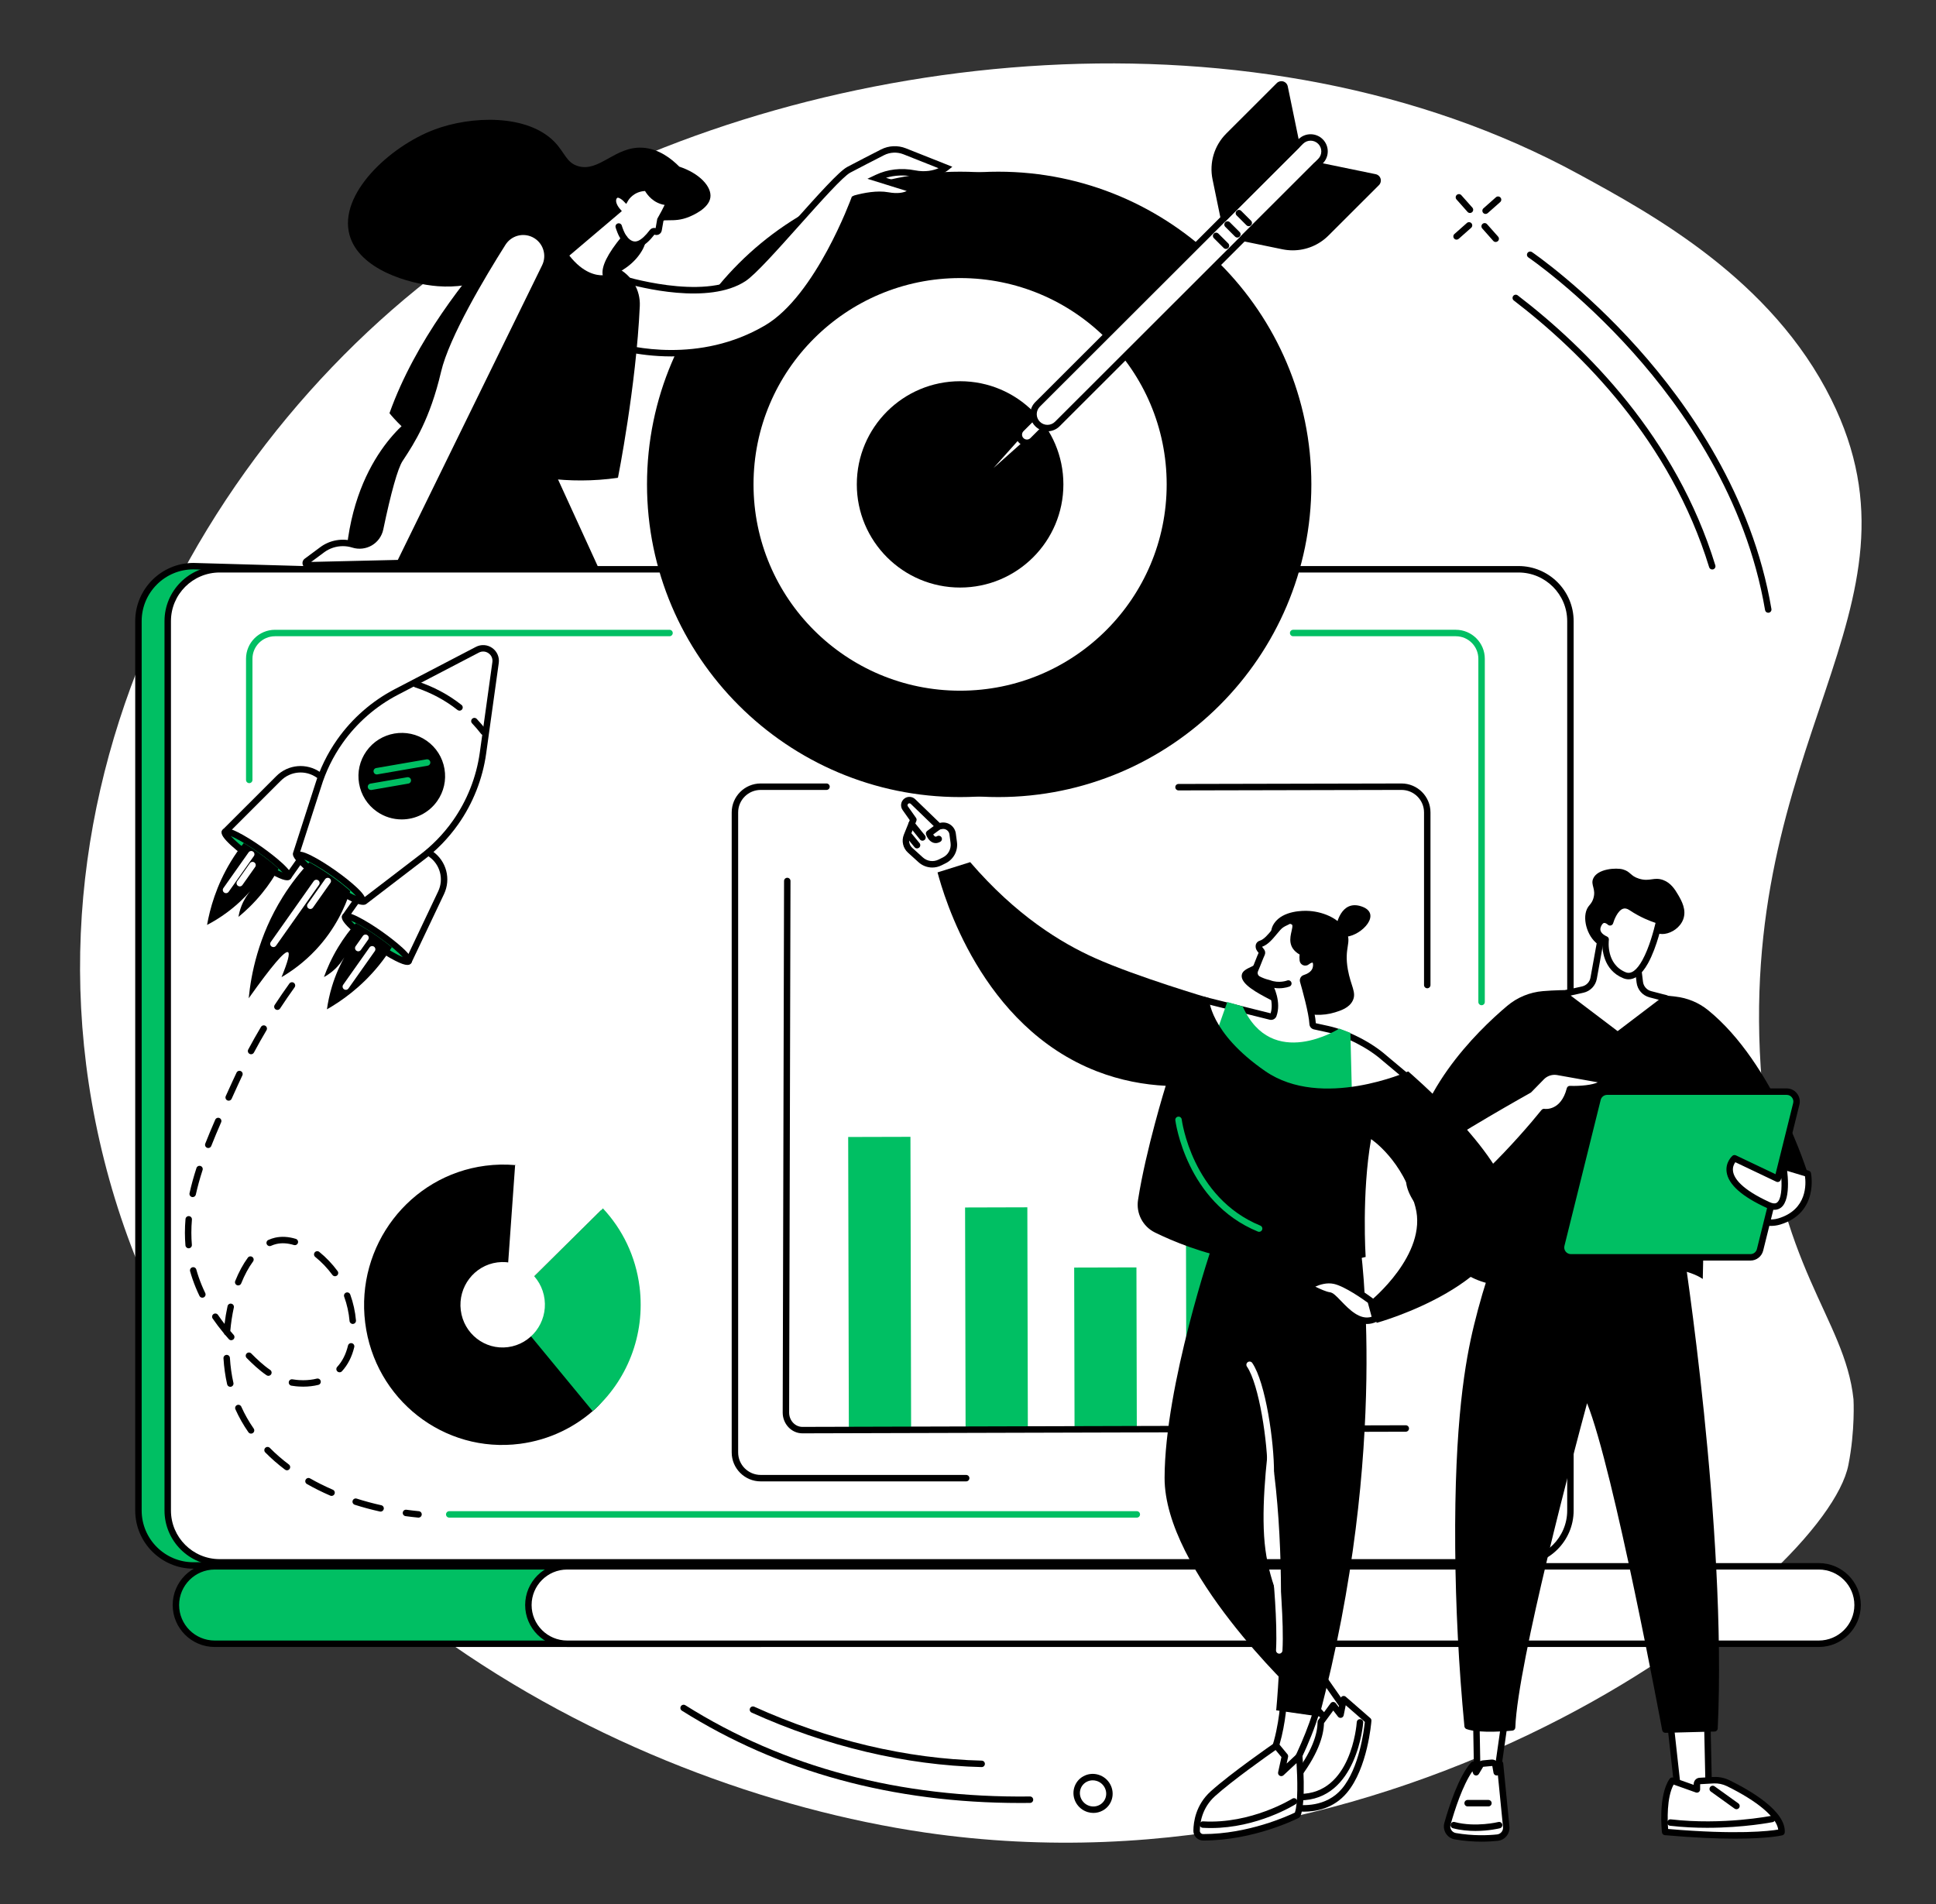 <?xml version="1.0" encoding="UTF-8" standalone="no"?><svg xmlns="http://www.w3.org/2000/svg" xmlns:xlink="http://www.w3.org/1999/xlink" fill="#000000" height="1957.5" preserveAspectRatio="xMidYMid meet" version="1" viewBox="251.8 269.7 1990.0 1957.5" width="1990" zoomAndPan="magnify"><rect x="251.8" y="269.7" width="1990.0" height="1957.5" fill="#333333" stroke="none"/><g><g id="change1_1"><path d="M 2134.234 680.465 C 2072.922 556.879 1950.395 490.094 1874.422 448.695 C 1545.984 269.672 1098.539 317.324 801.148 484.25 C 507.602 649.012 251.773 1039.094 359.012 1462.938 C 466.668 1888.41 885.652 2107.18 1202.562 2153.57 C 1705.77 2227.219 2128.57 1892.141 2151.715 1775.852 C 2158.855 1739.98 2156.996 1708.199 2156.996 1708.199 C 2148.059 1624.25 2078.922 1574.371 2062.816 1383.039 C 2033.176 1030.992 2241.773 897.215 2134.234 680.465" fill="#ffffff"/></g><g id="change2_1"><path d="M 806.344 1836.543 C 841.578 1811.391 878.051 1787.941 915.113 1765.57 C 990.332 1720.184 1068.336 1679.602 1146.871 1640.285 C 1188.188 1619.594 1230.598 1600.883 1272.59 1581.633 C 1314.848 1562.273 1357.172 1543.082 1399.516 1523.902 C 1438.199 1506.383 1476.883 1488.852 1515.523 1471.234 C 1644.227 1198.391 1786.285 889.078 1768.848 889.078 L 450.66 851.73 C 419.477 851.73 394.105 877.066 394.105 908.223 L 394.105 1822.551 C 394.105 1853.703 419.477 1879.043 450.66 1879.043 L 745.469 1879.043 C 765.414 1864.41 786.227 1850.902 806.344 1836.543" fill="#00bf63"/></g><g id="change3_1"><path d="M 1768.738 892.383 C 1768.781 892.395 1768.824 892.395 1768.859 892.395 Z M 450.57 855.035 C 421.305 855.035 397.418 878.891 397.418 908.219 L 397.418 1822.551 C 397.418 1851.871 421.305 1875.73 450.664 1875.73 L 744.387 1875.73 C 755.391 1867.68 766.797 1859.871 777.836 1852.309 C 786.598 1846.309 795.656 1840.098 804.422 1833.84 C 836.957 1810.609 872.609 1787.359 913.402 1762.738 C 992.871 1714.781 1075.27 1672.418 1145.395 1637.32 C 1177.418 1621.281 1210.602 1606.199 1242.688 1591.621 C 1252.207 1587.289 1261.723 1582.969 1271.219 1578.621 C 1313.219 1559.371 1355.227 1540.328 1398.148 1520.879 C 1435.492 1503.969 1474.086 1486.48 1513.062 1468.719 C 1732.566 1003.344 1767.402 906.477 1767.094 892.34 Z M 746.555 1882.348 L 450.664 1882.348 C 417.652 1882.348 390.793 1855.52 390.793 1822.551 L 390.793 908.219 C 390.793 875.242 417.652 848.41 450.664 848.41 L 1768.957 885.766 C 1770.438 885.766 1771.816 886.535 1772.668 887.871 C 1776.074 893.234 1785.109 907.496 1518.527 1472.641 L 1518.012 1473.738 L 1516.906 1474.238 C 1477.566 1492.18 1438.582 1509.84 1400.887 1526.918 C 1357.965 1546.359 1315.965 1565.398 1273.977 1584.641 C 1264.484 1589 1254.965 1593.32 1245.426 1597.648 C 1213.406 1612.211 1180.266 1627.258 1148.363 1643.238 C 1078.352 1678.289 996.098 1720.57 916.828 1768.41 C 876.18 1792.941 840.668 1816.109 808.273 1839.23 L 806.348 1836.539 L 808.273 1839.23 C 799.453 1845.531 790.367 1851.75 781.582 1857.77 C 770.289 1865.508 758.617 1873.5 747.43 1881.711 L 746.555 1882.348" fill="inherit"/></g><g id="change4_1"><path d="M 1812.664 854.922 L 477.562 854.922 C 448.098 854.922 424.207 878.793 424.207 908.223 L 424.207 1822.551 C 424.207 1851.984 448.098 1875.844 477.562 1875.844 L 1812.664 1875.844 C 1842.133 1875.844 1866.023 1851.984 1866.023 1822.551 L 1866.023 908.223 C 1866.023 878.793 1842.133 854.922 1812.664 854.922" fill="#ffffff"/></g><g id="change3_2"><path d="M 477.562 858.242 C 449.969 858.242 427.52 880.664 427.52 908.223 L 427.52 1822.551 C 427.52 1850.113 449.969 1872.531 477.562 1872.531 L 1812.668 1872.531 C 1840.262 1872.531 1862.715 1850.113 1862.715 1822.551 L 1862.715 908.223 C 1862.715 880.664 1840.262 858.242 1812.668 858.242 Z M 1812.668 1879.164 L 477.562 1879.164 C 446.316 1879.164 420.895 1853.762 420.895 1822.551 L 420.895 908.223 C 420.895 877.008 446.316 851.617 477.562 851.617 L 1812.668 851.617 C 1843.906 851.617 1869.332 877.008 1869.332 908.223 L 1869.332 1822.551 C 1869.332 1853.762 1843.906 1879.164 1812.668 1879.164" fill="inherit"/></g><g id="change2_2"><path d="M 1017.488 1879.922 L 472.461 1879.922 C 450.488 1879.922 432.609 1897.77 432.609 1919.719 C 432.609 1941.672 450.488 1959.531 472.461 1959.531 L 1033.77 1959.531 C 1055.75 1959.531 1017.488 1879.922 1017.488 1879.922" fill="#00bf63"/></g><g id="change3_3"><path d="M 472.461 1883.23 C 452.312 1883.23 435.926 1899.602 435.926 1919.719 C 435.926 1939.84 452.312 1956.211 472.461 1956.211 L 1033.77 1956.211 C 1035.25 1956.211 1035.801 1955.66 1036.18 1955.059 C 1041.711 1946.27 1026.711 1907.172 1015.398 1883.23 Z M 1033.77 1962.84 L 472.461 1962.84 C 448.66 1962.84 429.301 1943.5 429.301 1919.719 C 429.301 1895.949 448.66 1876.602 472.461 1876.602 L 1019.578 1876.602 L 1020.48 1878.48 C 1025.66 1889.27 1051.059 1943.852 1041.789 1958.578 C 1040.039 1961.371 1037.27 1962.84 1033.77 1962.84" fill="inherit"/></g><g id="change4_2"><path d="M 2121.359 1879.918 L 834.777 1879.918 C 812.766 1879.918 794.926 1897.738 794.926 1919.719 C 794.926 1941.707 812.766 1959.527 834.777 1959.527 L 2121.359 1959.527 C 2143.383 1959.527 2161.219 1941.707 2161.219 1919.719 C 2161.219 1897.738 2143.383 1879.918 2121.359 1879.918" fill="#ffffff"/></g><g id="change3_4"><path d="M 834.77 1883.23 C 814.625 1883.23 798.234 1899.602 798.234 1919.723 C 798.234 1939.84 814.625 1956.211 834.77 1956.211 L 2121.355 1956.211 C 2141.5 1956.211 2157.898 1939.84 2157.898 1919.723 C 2157.898 1899.602 2141.5 1883.23 2121.355 1883.23 Z M 2121.355 1962.84 L 834.77 1962.84 C 810.973 1962.84 791.609 1943.5 791.609 1919.723 C 791.609 1895.953 810.973 1876.602 834.77 1876.602 L 2121.355 1876.602 C 2145.152 1876.602 2164.527 1895.953 2164.527 1919.723 C 2164.527 1943.5 2145.152 1962.84 2121.355 1962.84" fill="inherit"/></g><g id="change2_3"><path d="M 1774.715 1303.098 C 1772.883 1303.098 1771.387 1301.613 1771.387 1299.793 L 1771.387 946.895 C 1771.387 934.141 1761.004 923.77 1748.23 923.77 L 1581.031 923.77 C 1579.199 923.77 1577.715 922.285 1577.715 920.453 C 1577.715 918.621 1579.199 917.137 1581.031 917.137 L 1748.23 917.137 C 1764.656 917.137 1778.02 930.488 1778.02 946.895 L 1778.02 1299.793 C 1778.02 1301.613 1776.535 1303.098 1774.715 1303.098" fill="#00bf63"/></g><g id="change2_4"><path d="M 507.996 1074.789 C 506.164 1074.789 504.684 1073.309 504.684 1071.48 L 504.684 946.898 C 504.684 930.488 518.047 917.141 534.473 917.141 L 939.996 917.141 C 941.828 917.141 943.312 918.621 943.312 920.449 C 943.312 922.281 941.828 923.77 939.996 923.77 L 534.473 923.77 C 521.699 923.77 511.309 934.141 511.309 946.898 L 511.309 1071.48 C 511.309 1073.309 509.824 1074.789 507.996 1074.789" fill="#00bf63"/></g><g id="change2_5"><path d="M 1420.32 1829.859 L 713.57 1829.859 C 711.738 1829.859 710.258 1828.379 710.258 1826.551 C 710.258 1824.719 711.738 1823.238 713.57 1823.238 L 1420.32 1823.238 C 1422.141 1823.238 1423.629 1824.719 1423.629 1826.551 C 1423.629 1828.379 1422.141 1829.859 1420.32 1829.859" fill="#00bf63"/></g><g id="change5_1"><path d="M 1244.922 1792.602 L 1033.699 1792.602 C 1017.281 1792.602 1003.91 1779.25 1003.91 1762.84 L 1003.91 1104.891 C 1003.91 1088.48 1017.281 1075.129 1033.699 1075.129 L 1101.352 1075.129 C 1103.18 1075.129 1104.672 1076.621 1104.672 1078.441 C 1104.672 1080.27 1103.18 1081.762 1101.352 1081.762 L 1033.699 1081.762 C 1020.93 1081.762 1010.539 1092.129 1010.539 1104.891 L 1010.539 1762.84 C 1010.539 1775.602 1020.93 1785.969 1033.699 1785.969 L 1244.922 1785.969 C 1246.75 1785.969 1248.23 1787.461 1248.23 1789.289 C 1248.23 1791.109 1246.75 1792.602 1244.922 1792.602" fill="#000000"/></g><g id="change5_2"><path d="M 1718.871 1285.676 C 1717.043 1285.676 1715.551 1284.195 1715.551 1282.359 L 1715.551 1104.891 C 1715.551 1092.137 1705.168 1081.762 1692.391 1081.762 L 1463.207 1082.258 C 1463.195 1082.258 1463.195 1082.258 1463.195 1082.258 C 1461.367 1082.258 1459.887 1080.77 1459.887 1078.941 C 1459.879 1077.121 1461.355 1075.633 1463.184 1075.633 L 1692.383 1075.137 C 1708.812 1075.137 1722.176 1088.48 1722.176 1104.891 L 1722.176 1282.359 C 1722.176 1284.195 1720.699 1285.676 1718.871 1285.676" fill="#000000"/></g><g id="change1_2"><path d="M 1188.32 1738.07 L 1124.32 1738.238 L 1123.27 1273.738 L 1187.27 1273.57 L 1188.32 1738.07" fill="#ffffff"/></g><g id="change2_6"><path d="M 1188.32 1738.07 L 1124.32 1738.238 L 1123.641 1438.559 L 1187.641 1438.391 L 1188.32 1738.07" fill="#00bf63"/></g><g id="change1_3"><path d="M 1308.309 1737.75 L 1244.32 1737.922 L 1243.422 1341.91 L 1307.422 1341.738 L 1308.309 1737.75" fill="#ffffff"/></g><g id="change2_7"><path d="M 1308.309 1737.75 L 1244.32 1737.922 L 1243.801 1511.02 L 1307.801 1510.84 L 1308.309 1737.75" fill="#00bf63"/></g><g id="change1_4"><path d="M 1420.32 1739.578 L 1356.32 1739.762 L 1355.512 1380.141 L 1419.512 1379.969 L 1420.32 1739.578" fill="#ffffff"/></g><g id="change2_8"><path d="M 1420.32 1739.578 L 1356.32 1739.762 L 1355.941 1572.789 L 1419.941 1572.621 L 1420.32 1739.578" fill="#00bf63"/></g><g id="change1_5"><path d="M 1535.32 1743.551 L 1471.32 1743.73 L 1470.281 1332.109 L 1534.281 1331.941 L 1535.32 1743.551" fill="#ffffff"/></g><g id="change2_9"><path d="M 1535.32 1743.551 L 1471.32 1743.73 L 1470.449 1356.281 L 1534.449 1356.109 L 1535.32 1743.551" fill="#00bf63"/></g><g id="change1_6"><path d="M 1651.32 1741.102 L 1587.324 1741.27 L 1586.34 1374.984 L 1650.336 1374.812 L 1651.32 1741.102" fill="#ffffff"/></g><g id="change2_10"><path d="M 1651.32 1741.102 L 1587.324 1741.27 L 1586.676 1676.949 L 1650.672 1676.781 L 1651.32 1741.102" fill="#00bf63"/></g><g id="change3_5"><path d="M 1076.562 1743.207 C 1065.52 1743.207 1056.445 1733.746 1056.328 1722.086 L 1057.727 1175.379 C 1057.727 1173.551 1059.219 1172.07 1061.035 1172.07 L 1061.043 1172.07 C 1062.867 1172.07 1064.352 1173.562 1064.34 1175.398 L 1062.953 1722.066 C 1063.035 1730.059 1069.137 1736.578 1076.562 1736.578 C 1076.574 1736.578 1076.586 1736.578 1076.594 1736.578 L 1696.777 1734.906 L 1696.789 1734.906 C 1698.605 1734.906 1700.098 1736.387 1700.098 1738.215 C 1700.105 1740.035 1698.625 1741.527 1696.801 1741.535 L 1076.617 1743.207 C 1076.594 1743.207 1076.574 1743.207 1076.562 1743.207" fill="inherit"/></g><g id="change1_7"><path d="M 1651.531 1221.074 L 1458.73 1221.074 L 1458.73 1184.812 L 1651.531 1184.812 L 1651.531 1221.074" fill="#ffffff"/></g><g id="change1_8"><path d="M 1651.531 1165.977 L 1458.73 1165.977 L 1458.73 1129.703 L 1651.531 1129.703 L 1651.531 1165.977" fill="#ffffff"/></g><g id="change1_9"><path d="M 764.863 1117.621 L 632.137 1117.621 C 623.867 1117.621 617.102 1110.852 617.102 1102.578 L 617.102 1097.309 C 617.102 1089.039 623.867 1082.281 632.137 1082.281 L 764.863 1082.281 C 773.133 1082.281 779.898 1089.039 779.898 1097.309 L 779.898 1102.578 C 779.898 1110.852 773.133 1117.621 764.863 1117.621" fill="#ffffff"/></g><g id="change1_10"><path d="M 904.848 1117.621 L 838.996 1117.621 C 830.73 1117.621 823.961 1110.852 823.961 1102.578 L 823.961 1097.309 C 823.961 1089.039 830.73 1082.281 838.996 1082.281 L 904.848 1082.281 C 913.117 1082.281 919.883 1089.039 919.883 1097.309 L 919.883 1102.578 C 919.883 1110.852 913.117 1117.621 904.848 1117.621" fill="#ffffff"/></g><g id="change1_11"><path d="M 904.848 1196.059 L 632.137 1196.059 C 623.867 1196.059 617.102 1189.289 617.102 1181.02 L 617.102 1175.75 C 617.102 1167.48 623.867 1160.719 632.137 1160.719 L 904.848 1160.719 C 913.117 1160.719 919.883 1167.48 919.883 1175.75 L 919.883 1181.02 C 919.883 1189.289 913.117 1196.059 904.848 1196.059" fill="#ffffff"/></g><g id="change1_12"><path d="M 845.758 1276.672 L 632.137 1276.672 C 623.867 1276.672 617.102 1269.898 617.102 1261.629 L 617.102 1256.359 C 617.102 1248.09 623.867 1241.32 632.137 1241.32 L 845.758 1241.32 C 854.027 1241.32 860.793 1248.09 860.793 1256.359 L 860.793 1261.629 C 860.793 1269.898 854.027 1276.672 845.758 1276.672" fill="#ffffff"/></g><g id="change1_13"><path d="M 845.758 1352.781 L 632.137 1352.781 C 623.867 1352.781 617.102 1346.012 617.102 1337.738 L 617.102 1332.469 C 617.102 1324.199 623.867 1317.441 632.137 1317.441 L 845.758 1317.441 C 854.027 1317.441 860.793 1324.199 860.793 1332.469 L 860.793 1337.738 C 860.793 1346.012 854.027 1352.781 845.758 1352.781" fill="#ffffff"/></g><g id="change5_3"><path d="M 902.27 1595.871 C 903.602 1606.559 903.223 1615.629 902.27 1625.941 C 900.41 1646.09 897.395 1661.18 887.996 1678.309 C 880.48 1692.012 875.871 1706.699 864.445 1717.281 C 843.48 1736.711 816.605 1750.012 786.301 1753.969 C 708.246 1764.148 636.996 1708.41 627.16 1629.469 C 617.324 1550.531 672.629 1478.289 750.684 1468.109 C 761.047 1466.762 771.289 1466.57 781.285 1467.441 C 785.336 1467.789 788.645 1471.309 792.605 1472 C 808.465 1474.789 821.309 1478.719 835.043 1486.461 C 858.363 1499.59 878.676 1519.922 891.629 1544.012 C 899.848 1559.301 899.988 1577.539 902.27 1595.871" fill="#000000"/></g><g id="change2_11"><path d="M 771.051 1611.27 L 860.973 1720.398 C 895.961 1689.828 915.406 1642.469 909.203 1592.68 C 905.273 1561.121 891.516 1533.281 871.441 1511.871 L 771.051 1611.27" fill="#00bf63"/></g><g id="change1_14"><path d="M 781.285 1467.441 L 771.051 1611.27 L 871.449 1511.898 C 848.113 1487 816.246 1470.641 781.285 1467.441" fill="#ffffff"/></g><g id="change4_3"><path d="M 811.559 1605.422 C 814.559 1629.469 797.703 1651.488 773.918 1654.59 C 750.133 1657.691 728.422 1640.711 725.426 1616.648 C 722.43 1592.602 739.281 1570.578 763.066 1567.48 C 786.852 1564.379 808.562 1581.371 811.559 1605.422" fill="#ffffff"/></g><g id="change4_4"><path d="M 1799.438 2032.559 L 1790.242 2097.121 L 1770.305 2097.121 L 1769.203 2033.629 L 1799.438 2032.559" fill="#ffffff"/></g><g id="change3_6"><path d="M 1773.574 2093.801 L 1787.367 2093.801 L 1795.617 2036.012 L 1772.566 2036.82 Z M 1790.242 2100.43 L 1770.309 2100.43 C 1768.508 2100.43 1767.035 2098.98 1767.004 2097.172 L 1765.887 2033.688 C 1765.863 2031.879 1767.281 2030.379 1769.094 2030.32 L 1799.332 2029.25 C 1800.297 2029.172 1801.246 2029.617 1801.91 2030.352 C 1802.562 2031.078 1802.863 2032.059 1802.719 2033.031 L 1793.527 2097.582 C 1793.293 2099.219 1791.891 2100.43 1790.242 2100.43" fill="inherit"/></g><g id="change4_5"><path d="M 1791.023 2158.828 C 1781.504 2159.852 1765.906 2160.512 1747.723 2157.379 C 1741.758 2156.359 1737.98 2150.43 1739.613 2144.609 C 1744.176 2128.41 1754.008 2097.73 1766.379 2083.77 L 1769.074 2091.652 L 1773.395 2084.449 C 1773.992 2083.469 1775.02 2082.82 1776.168 2082.711 L 1785.137 2081.879 C 1787.016 2081.699 1788.703 2083 1789.035 2084.852 L 1790.238 2091.652 L 1793.652 2082.879 L 1800.039 2147.73 C 1800.578 2153.27 1796.57 2158.23 1791.023 2158.828" fill="#ffffff"/></g><g id="change3_7"><path d="M 1765.238 2090.648 C 1755.078 2105.379 1746.977 2130.73 1742.812 2145.508 C 1742.281 2147.391 1742.559 2149.352 1743.609 2151 C 1744.66 2152.668 1746.32 2153.777 1748.281 2154.121 C 1765.922 2157.148 1781.074 2156.559 1790.68 2155.539 C 1794.391 2155.141 1797.113 2151.781 1796.746 2148.051 L 1791.477 2094.719 C 1791.004 2094.918 1790.473 2095 1789.906 2094.949 C 1788.434 2094.801 1787.227 2093.691 1786.973 2092.23 L 1785.777 2085.422 C 1785.758 2085.27 1785.578 2085.172 1785.445 2085.18 L 1776.469 2086.008 C 1776.371 2086.02 1776.293 2086.078 1776.238 2086.16 L 1771.922 2093.359 C 1771.246 2094.461 1770.008 2095.09 1768.734 2094.941 C 1767.449 2094.809 1766.367 2093.938 1765.945 2092.719 Z M 1791.035 2158.828 L 1791.059 2158.828 Z M 1774.766 2162.988 C 1766.707 2162.988 1757.336 2162.398 1747.164 2160.648 C 1743.379 2160 1740.047 2157.77 1738.012 2154.539 C 1735.984 2151.32 1735.398 2147.379 1736.426 2143.711 C 1741.23 2126.668 1751.18 2095.93 1763.898 2081.57 C 1764.684 2080.691 1765.867 2080.289 1767.031 2080.52 C 1768.191 2080.75 1769.145 2081.578 1769.508 2082.691 L 1769.906 2083.84 L 1770.559 2082.75 C 1771.699 2080.859 1773.68 2079.621 1775.863 2079.418 L 1784.828 2078.582 C 1787.195 2078.332 1789.418 2079.379 1790.848 2081.109 C 1791.535 2080.031 1792.805 2079.43 1794.102 2079.598 C 1795.617 2079.809 1796.789 2081.031 1796.957 2082.559 L 1803.332 2147.398 C 1804.051 2154.738 1798.707 2161.34 1791.379 2162.121 C 1786.906 2162.598 1781.273 2162.988 1774.766 2162.988" fill="inherit"/></g><g id="change3_8"><path d="M 1768.387 2151.969 C 1761.246 2151.969 1753.234 2151.281 1745.285 2149.199 C 1743.523 2148.73 1742.465 2146.922 1742.93 2145.148 C 1743.391 2143.379 1745.199 2142.32 1746.984 2142.789 C 1768.629 2148.469 1791.695 2142.832 1791.926 2142.781 C 1793.711 2142.34 1795.496 2143.41 1795.949 2145.191 C 1796.391 2146.961 1795.309 2148.758 1793.535 2149.199 C 1792.875 2149.371 1782.238 2151.969 1768.387 2151.969" fill="inherit"/></g><g id="change3_9"><path d="M 1781.727 2126.73 L 1760.363 2126.73 C 1758.531 2126.73 1757.055 2125.25 1757.055 2123.418 C 1757.055 2121.59 1758.531 2120.098 1760.363 2120.098 L 1781.727 2120.098 C 1783.555 2120.098 1785.047 2121.59 1785.047 2123.418 C 1785.047 2125.25 1783.555 2126.73 1781.727 2126.73" fill="inherit"/></g><g id="change4_6"><path d="M 1968.492 2038.328 L 1976.773 2113.559 L 2008.453 2120.188 L 2006.531 2031.969 L 1968.492 2038.328" fill="#ffffff"/></g><g id="change3_10"><path d="M 1979.805 2110.809 L 2005.055 2116.09 L 2003.305 2035.867 L 1972.125 2041.078 Z M 2008.449 2123.5 C 2008.242 2123.5 2008.004 2123.48 2007.785 2123.43 L 1976.09 2116.797 C 1974.695 2116.508 1973.645 2115.348 1973.484 2113.918 L 1965.191 2038.688 C 1965.004 2036.938 1966.215 2035.348 1967.941 2035.059 L 2005.98 2028.699 C 2006.934 2028.547 2007.906 2028.809 2008.648 2029.418 C 2009.387 2030.027 2009.82 2030.938 2009.844 2031.898 L 2011.77 2120.117 C 2011.793 2121.129 2011.352 2122.09 2010.574 2122.738 C 2009.98 2123.238 2009.227 2123.5 2008.449 2123.5" fill="inherit"/></g><g id="change4_7"><path d="M 1963.402 2153 C 1963.402 2153 1959.348 2116.801 1970.703 2100.27 L 1996.047 2109.289 L 1996.047 2103.879 C 1996.047 2102.141 1997.289 2100.699 1998.875 2100.609 L 2013.016 2099.801 C 2018.285 2099.5 2023.539 2100.59 2028.359 2102.949 C 2045.289 2111.27 2084.266 2132.699 2083.023 2153.25 C 2083.023 2153.25 2052.348 2160.848 1963.402 2153" fill="#ffffff"/></g><g id="change3_11"><path d="M 1966.453 2149.941 C 2037.906 2156.07 2070.695 2152.051 2079.621 2150.539 C 2077.918 2137.93 2058.59 2121.492 2026.906 2105.93 C 2022.602 2103.82 2017.852 2102.852 2013.199 2103.109 L 1999.367 2103.902 L 1999.344 2109.289 C 1999.344 2110.359 1998.832 2111.371 1997.945 2111.988 C 1997.062 2112.609 1995.949 2112.77 1994.926 2112.41 L 1972.113 2104.289 C 1964.75 2117.711 1965.84 2141.891 1966.453 2149.941 Z M 2035.281 2159.891 C 2017.301 2159.891 1993.633 2159 1963.109 2156.301 C 1961.535 2156.168 1960.281 2154.941 1960.113 2153.371 C 1959.934 2151.84 1956.055 2115.75 1967.965 2098.398 C 1968.824 2097.16 1970.387 2096.648 1971.809 2097.148 L 1992.734 2104.59 L 1992.734 2103.879 C 1992.734 2100.391 1995.336 2097.5 1998.676 2097.301 L 2012.816 2096.488 C 2018.633 2096.152 2024.484 2097.371 2029.824 2099.98 C 2051.484 2110.621 2087.641 2131.719 2086.332 2153.449 C 2086.242 2154.891 2085.23 2156.121 2083.82 2156.461 C 2082.977 2156.672 2069.414 2159.891 2035.281 2159.891" fill="inherit"/></g><g id="change3_12"><path d="M 2006.555 2148.73 C 1994.527 2148.73 1981.605 2148.148 1968.43 2146.629 C 1966.609 2146.418 1965.309 2144.77 1965.516 2142.949 C 1965.73 2141.137 1967.375 2139.828 1969.184 2140.039 C 2022.812 2146.258 2072.094 2136.5 2072.594 2136.398 C 2074.375 2136.039 2076.121 2137.199 2076.492 2138.988 C 2076.848 2140.777 2075.703 2142.527 2073.891 2142.898 C 2073.523 2142.969 2044.461 2148.73 2006.555 2148.73" fill="inherit"/></g><g id="change3_13"><path d="M 2036.695 2129.629 C 2036.02 2129.629 2035.344 2129.43 2034.754 2129 L 2010.355 2111.48 C 2008.867 2110.41 2008.527 2108.34 2009.605 2106.852 C 2010.668 2105.371 2012.734 2105.031 2014.227 2106.102 L 2038.621 2123.629 C 2040.113 2124.691 2040.449 2126.762 2039.387 2128.25 C 2038.734 2129.148 2037.723 2129.629 2036.695 2129.629" fill="inherit"/></g><g id="change5_4"><path d="M 1978.367 1550.168 C 1978.367 1550.168 2023.824 1838.758 2014.152 2046.457 L 1963.617 2047.77 C 1963.617 2047.77 1909.41 1754.848 1882.379 1702.457 C 1882.379 1702.457 1808.914 1969.508 1806.082 2045.527 C 1806.082 2045.527 1773.391 2048.809 1760.367 2044.129 C 1753.363 1970.758 1751.254 1908.359 1750.906 1860.688 C 1749.898 1724.25 1762.949 1662.277 1770.113 1632.879 C 1776.684 1605.879 1783.734 1583.938 1788.887 1569.098 L 1806.082 1520.109 L 1978.367 1550.168" fill="#000000"/></g><g id="change3_14"><path d="M 1882.371 1699.141 C 1883.602 1699.141 1884.734 1699.832 1885.305 1700.941 C 1911.172 1751.043 1960.418 2012.543 1966.348 2044.383 L 2010.98 2043.23 C 2019.5 1848.32 1979.691 1580.832 1975.453 1553.023 L 1808.266 1523.852 L 1792.012 1570.203 C 1784.812 1590.902 1778.531 1612.262 1773.32 1633.664 C 1764.664 1669.242 1753.262 1731.492 1754.219 1860.672 C 1754.641 1920.453 1757.75 1981.32 1763.445 2041.613 C 1774.277 2044.43 1795.281 2043.09 1802.891 2042.48 C 1807.332 1963.473 1876.203 1712.359 1879.172 1701.582 C 1879.535 1700.262 1880.668 1699.301 1882.023 1699.16 C 1882.133 1699.152 1882.258 1699.141 1882.371 1699.141 Z M 1963.602 2051.082 C 1962.02 2051.082 1960.641 2049.941 1960.344 2048.371 C 1959.832 2045.582 1910.637 1780.703 1883.141 1712.25 C 1870.395 1759.312 1811.871 1978.703 1809.383 2045.652 C 1809.309 2047.301 1808.039 2048.66 1806.41 2048.82 C 1805.031 2048.961 1772.809 2052.133 1759.23 2047.242 C 1758.023 2046.812 1757.18 2045.723 1757.055 2044.441 C 1751.223 1983.242 1748.039 1921.422 1747.59 1860.711 C 1746.633 1730.801 1758.148 1668.02 1766.891 1632.102 C 1772.152 1610.492 1778.48 1588.934 1785.742 1568.023 L 1802.941 1519.012 C 1803.488 1517.48 1805.043 1516.562 1806.648 1516.852 L 1978.934 1546.902 C 1980.328 1547.152 1981.422 1548.254 1981.633 1549.652 C 1982.078 1552.543 2027.035 1840.961 2017.449 2046.609 C 2017.359 2048.352 2015.969 2049.73 2014.227 2049.77 L 1963.699 2051.082 C 1963.664 2051.082 1963.637 2051.082 1963.602 2051.082" fill="inherit"/></g><g id="change3_15"><path d="M 1885.043 1699.734 C 1884.762 1699.734 1884.48 1699.691 1884.211 1699.621 C 1882.434 1699.16 1881.379 1697.352 1881.836 1695.582 L 1889.629 1665.512 C 1889.934 1664.293 1890.922 1663.352 1892.156 1663.102 L 1911.465 1659.113 C 1913.262 1658.73 1915.016 1659.891 1915.391 1661.684 C 1915.754 1663.484 1914.602 1665.234 1912.816 1665.602 L 1895.516 1669.172 L 1888.242 1697.25 C 1887.852 1698.742 1886.512 1699.734 1885.043 1699.734" fill="inherit"/></g><g id="change3_16"><path d="M 1973.918 1294.203 C 1944.352 1290.871 1881.789 1284.945 1837.777 1288.602 C 1824.25 1289.723 1811.406 1295.004 1801.039 1303.754 C 1769.777 1330.113 1702.047 1396.191 1701.168 1474.391 L 1770.539 1464.344 C 1770.539 1464.344 1746.047 1552.023 1747.719 1566.113 C 1749.387 1580.203 1792.324 1604.172 1846.035 1584.512 C 1899.742 1564.84 1977.051 1567.242 2002.062 1584.512 L 2004.48 1476.332 L 2110.035 1476.332 C 2110.035 1476.332 2075.121 1362.871 2007.422 1308.102 C 1997.828 1300.344 1986.176 1295.582 1973.918 1294.203" fill="inherit"/></g><g id="change4_8"><path d="M 2110.035 1476.328 C 2110.035 1476.328 2118.301 1514.051 2080.754 1525.383 C 2043.211 1536.711 2007.551 1468.441 2007.551 1468.441 L 2033.684 1453.312 L 2110.035 1476.328" fill="#ffffff"/></g><g id="change3_17"><path d="M 2012.016 1469.684 C 2019.098 1482.074 2049.414 1531.375 2079.797 1522.211 C 2109.785 1513.152 2108.184 1486.332 2107.117 1478.914 L 2034.105 1456.902 Z M 2072.129 1529.973 C 2036.398 1529.973 2005.992 1472.633 2004.609 1469.973 C 2003.789 1468.406 2004.352 1466.465 2005.887 1465.574 L 2032.023 1450.445 C 2032.816 1449.992 2033.77 1449.883 2034.641 1450.145 L 2110.984 1473.164 C 2112.129 1473.504 2113 1474.453 2113.262 1475.625 C 2113.352 1476.035 2121.723 1516.484 2081.707 1528.555 C 2078.48 1529.523 2075.277 1529.973 2072.129 1529.973" fill="inherit"/></g><g id="change2_12"><path d="M 1866.523 1562.293 L 2051.047 1562.293 C 2055.723 1562.293 2059.793 1559.113 2060.926 1554.582 L 2098.18 1404.551 C 2099.766 1398.152 2094.91 1391.953 2088.301 1391.953 L 1903.777 1391.953 C 1899.09 1391.953 1895.031 1395.133 1893.898 1399.66 L 1856.645 1549.691 C 1855.059 1556.102 1859.918 1562.293 1866.523 1562.293" fill="#00bf63"/></g><g id="change3_18"><path d="M 1903.789 1395.258 C 1900.629 1395.258 1897.879 1397.395 1897.133 1400.457 L 1859.883 1550.477 C 1859.367 1552.535 1859.816 1554.676 1861.121 1556.348 C 1862.438 1558.016 1864.41 1558.977 1866.539 1558.977 L 2051.059 1558.977 C 2054.219 1558.977 2056.953 1556.836 2057.715 1553.777 L 2094.965 1403.758 C 2095.492 1401.695 2095.027 1399.555 2093.715 1397.887 C 2092.41 1396.215 2090.438 1395.258 2088.309 1395.258 Z M 2051.059 1565.605 L 1866.539 1565.605 C 1862.359 1565.605 1858.477 1563.719 1855.91 1560.426 C 1853.344 1557.137 1852.441 1552.938 1853.445 1548.887 L 1890.695 1398.855 C 1892.191 1392.836 1897.57 1388.625 1903.789 1388.625 L 2088.309 1388.625 C 2092.488 1388.625 2096.371 1390.516 2098.938 1393.805 C 2101.504 1397.098 2102.406 1401.297 2101.402 1405.348 L 2064.152 1555.379 C 2062.656 1561.398 2057.262 1565.605 2051.059 1565.605" fill="inherit"/></g><g id="change4_9"><path d="M 2084.492 1466.52 L 2079.07 1481.531 L 2034.699 1460.434 C 2034.699 1460.434 2010.301 1481.531 2069.438 1508.57 C 2094.078 1519.84 2084.492 1466.52 2084.492 1466.52" fill="#ffffff"/></g><g id="change3_19"><path d="M 2035.527 1464.488 C 2034.219 1466.277 2032.512 1469.547 2033.18 1473.898 C 2034.246 1480.977 2041.645 1492.219 2070.816 1505.559 C 2075.902 1507.887 2077.816 1506.398 2078.449 1505.91 C 2082.699 1502.598 2083.484 1491.508 2082.828 1480.848 L 2082.188 1482.66 C 2081.863 1483.539 2081.195 1484.238 2080.324 1484.598 C 2079.461 1484.949 2078.5 1484.93 2077.637 1484.527 Z M 2075.609 1513.43 C 2073.488 1513.43 2070.996 1512.918 2068.066 1511.578 C 2042.375 1499.836 2028.41 1487.438 2026.602 1474.727 C 2025.137 1464.457 2032.238 1458.188 2032.535 1457.918 C 2033.539 1457.066 2034.938 1456.879 2036.121 1457.438 L 2077.188 1476.969 L 2081.375 1465.398 C 2081.891 1463.988 2083.289 1463.098 2084.77 1463.219 C 2086.258 1463.348 2087.477 1464.457 2087.75 1465.938 C 2088.418 1469.629 2093.914 1502.277 2082.508 1511.137 C 2080.953 1512.336 2078.691 1513.43 2075.609 1513.43" fill="inherit"/></g><g id="change4_10"><path d="M 1823.496 1390.152 C 1823.496 1390.152 1740.559 1436.66 1723.445 1451.262 C 1706.336 1465.871 1687.777 1476.953 1711.895 1508.879 C 1736.023 1540.82 1838.848 1412.91 1838.848 1412.91 C 1838.848 1412.91 1858.594 1416.18 1865.496 1389.312 C 1865.496 1389.312 1898.848 1390.5 1900.059 1380.043 L 1853.023 1371.641 C 1846.938 1370.551 1840.715 1372.543 1836.402 1376.961 L 1823.496 1390.152" fill="#ffffff"/></g><g id="change3_20"><path d="M 1823.492 1390.152 L 1823.516 1390.152 Z M 1849.723 1374.66 C 1845.633 1374.66 1841.676 1376.293 1838.758 1379.273 L 1825.863 1392.461 C 1825.641 1392.691 1825.395 1392.883 1825.117 1393.043 C 1824.285 1393.504 1742.27 1439.551 1725.594 1453.781 C 1724.25 1454.922 1722.918 1456.043 1721.59 1457.141 C 1705.672 1470.383 1694.191 1479.941 1714.535 1506.883 C 1716.461 1509.434 1718.949 1510.633 1722.371 1510.691 C 1722.441 1510.691 1722.512 1510.691 1722.594 1510.691 C 1749.977 1510.691 1813.883 1438.672 1836.27 1410.844 C 1837.016 1409.914 1838.195 1409.453 1839.387 1409.641 C 1840.039 1409.754 1856.273 1411.922 1862.289 1388.48 C 1862.672 1386.973 1863.992 1385.883 1865.617 1386.004 C 1876.652 1386.383 1888.902 1385 1894.145 1382.352 L 1852.43 1374.902 C 1851.531 1374.742 1850.621 1374.66 1849.723 1374.66 Z M 1722.57 1517.312 C 1722.453 1517.312 1722.371 1517.312 1722.266 1517.312 C 1716.789 1517.23 1712.41 1515.062 1709.246 1510.883 C 1685.094 1478.891 1701.504 1465.25 1717.348 1452.051 C 1718.656 1450.961 1719.977 1449.859 1721.297 1448.742 C 1738.008 1434.48 1814.371 1391.473 1821.473 1387.492 L 1834.027 1374.641 C 1839.117 1369.434 1846.43 1367.094 1853.598 1368.383 L 1900.641 1376.781 C 1902.367 1377.094 1903.547 1378.684 1903.348 1380.422 C 1902.027 1391.871 1878.531 1392.832 1867.988 1392.684 C 1861.316 1414.492 1845.891 1416.391 1840.355 1416.312 C 1830.172 1428.832 1756.914 1517.301 1722.57 1517.312" fill="inherit"/></g><g id="change3_21"><path d="M 1940.531 1240.125 C 1942.043 1242.707 1938.949 1247.75 1938.91 1247.738 C 1938.863 1247.727 1940.41 1232.988 1948.621 1229.27 C 1953.383 1227.113 1955.855 1230.707 1962.957 1229.734 C 1970.5 1228.688 1978.797 1223.105 1981.902 1214.957 C 1985.664 1205.09 1980.246 1195.699 1976.836 1189.777 C 1973.434 1183.883 1969.109 1177.328 1961.605 1174.488 C 1951.812 1170.797 1947.73 1176.473 1936.523 1172.992 C 1927.41 1170.164 1928.082 1165.777 1919.98 1163.477 C 1913.219 1161.551 1893.742 1162.648 1889.391 1172.992 C 1886.613 1179.555 1892.582 1183.539 1889.609 1193.273 C 1887.82 1199.109 1885.02 1199.828 1882.973 1204.336 C 1877.891 1215.52 1884.25 1235.156 1896.371 1241.734 C 1912.828 1250.664 1936.973 1233.973 1940.531 1240.125" fill="inherit"/></g><g id="change4_11"><path d="M 1933.496 1248.035 L 1937.328 1279.406 C 1938.051 1285.371 1942.352 1290.289 1948.184 1291.809 L 1964.344 1296.023 L 1914.551 1333.891 L 1858.598 1291.492 L 1878.66 1287.023 C 1884.422 1285.734 1888.867 1281.117 1889.906 1275.309 L 1898.246 1229.094 L 1933.496 1248.035" fill="#ffffff"/></g><g id="change3_22"><path d="M 1866.293 1293.168 L 1914.551 1329.73 L 1956.926 1297.508 L 1947.363 1295.02 C 1940.156 1293.148 1934.93 1287.164 1934.035 1279.801 L 1930.426 1250.125 L 1900.703 1234.164 L 1893.168 1275.902 C 1891.875 1283.035 1886.48 1288.672 1879.395 1290.254 Z M 1914.551 1337.199 C 1913.848 1337.199 1913.148 1336.98 1912.547 1336.531 L 1856.602 1294.129 C 1855.586 1293.359 1855.09 1292.055 1855.367 1290.785 C 1855.633 1289.531 1856.625 1288.539 1857.879 1288.262 L 1877.945 1283.785 C 1882.422 1282.793 1885.84 1279.234 1886.648 1274.719 L 1894.992 1228.516 C 1895.184 1227.465 1895.859 1226.57 1896.812 1226.113 C 1897.77 1225.652 1898.891 1225.668 1899.82 1226.184 L 1935.074 1245.117 C 1936.016 1245.621 1936.668 1246.562 1936.785 1247.625 L 1940.613 1279.004 C 1941.18 1283.652 1944.477 1287.418 1949.027 1288.613 L 1965.184 1292.809 C 1966.414 1293.129 1967.355 1294.121 1967.598 1295.371 C 1967.852 1296.609 1967.355 1297.891 1966.352 1298.66 L 1916.566 1336.531 C 1915.973 1336.98 1915.262 1337.199 1914.551 1337.199" fill="inherit"/></g><g id="change4_12"><path d="M 1902.262 1235.461 C 1902.262 1235.461 1889.871 1230.801 1894.527 1220.559 C 1899.176 1210.324 1906.754 1217.879 1906.754 1217.879 C 1906.754 1217.879 1913.801 1192.684 1928.598 1202.617 C 1943.391 1212.559 1957.418 1216.176 1957.418 1216.176 C 1957.418 1216.176 1952.207 1241.535 1942.852 1258.434 C 1937.195 1268.617 1930.051 1275.699 1921.621 1272.277 C 1898.539 1262.922 1902.262 1235.461 1902.262 1235.461" fill="#ffffff"/></g><g id="change3_23"><path d="M 1905.547 1235.91 C 1905.402 1236.996 1902.516 1260.961 1922.871 1269.215 C 1928.406 1271.449 1934.156 1267.289 1939.953 1256.82 C 1947.125 1243.887 1951.852 1225.555 1953.523 1218.457 C 1948.461 1216.809 1937.859 1212.824 1926.746 1205.367 C 1924.23 1203.668 1922.016 1203.211 1919.973 1203.957 C 1914.617 1205.93 1910.926 1215.316 1909.949 1218.781 C 1909.625 1219.91 1908.734 1220.789 1907.605 1221.09 C 1906.461 1221.379 1905.246 1221.066 1904.414 1220.234 C 1903.754 1219.574 1901.863 1218.273 1900.531 1218.551 C 1899.145 1218.805 1898.074 1220.777 1897.547 1221.934 C 1896.68 1223.82 1896.559 1225.457 1897.184 1226.973 C 1898.375 1229.883 1902.105 1231.844 1903.441 1232.375 C 1904.871 1232.918 1905.75 1234.383 1905.547 1235.91 Z M 1925.879 1276.457 C 1923.855 1276.457 1922.016 1276.012 1920.367 1275.348 C 1899.484 1266.867 1898.496 1244.875 1898.797 1237.488 C 1896.379 1236.164 1892.758 1233.613 1891.062 1229.523 C 1889.738 1226.312 1889.895 1222.738 1891.508 1219.188 C 1893.395 1215.039 1896.043 1212.633 1899.352 1212.02 C 1901.469 1211.633 1903.43 1212.102 1905.016 1212.801 C 1907.004 1207.867 1911.055 1200.191 1917.672 1197.75 C 1920.488 1196.703 1925.023 1196.223 1930.449 1199.867 C 1944.562 1209.348 1958.121 1212.934 1958.254 1212.969 C 1959.961 1213.414 1961.02 1215.109 1960.672 1216.844 C 1960.453 1217.902 1955.246 1242.914 1945.754 1260.035 C 1938.656 1272.824 1931.605 1276.457 1925.879 1276.457" fill="inherit"/></g><g id="change4_13"><path d="M 1592.309 1966.379 C 1593.402 1968.09 1635.332 2027.969 1635.332 2027.969 C 1635.332 2027.969 1634.266 2043.23 1623.402 2046.199 L 1573.547 1992.309 L 1592.309 1966.379" fill="#ffffff"/></g><g id="change3_24"><path d="M 1577.816 1992.051 L 1624.32 2042.309 C 1629.789 2039.48 1631.449 2031.711 1631.891 2028.828 C 1626.223 2020.73 1600.715 1984.312 1592.242 1972.121 Z M 1623.398 2049.512 C 1622.492 2049.512 1621.605 2049.141 1620.965 2048.449 L 1571.121 1994.559 C 1570.035 1993.398 1569.934 1991.652 1570.867 1990.371 L 1589.617 1964.441 C 1590.27 1963.551 1591.316 1962.98 1592.402 1963.07 C 1593.488 1963.102 1594.492 1963.672 1595.086 1964.59 C 1596.121 1966.18 1626.453 2009.512 1638.035 2026.07 C 1638.477 2026.691 1638.688 2027.441 1638.629 2028.199 C 1638.578 2028.922 1637.262 2045.84 1624.281 2049.391 C 1623.988 2049.469 1623.699 2049.512 1623.398 2049.512" fill="inherit"/></g><g id="change4_14"><path d="M 1658.168 2038.492 C 1658.168 2038.492 1654.598 2085.77 1633.699 2110.652 C 1612.797 2135.543 1579.246 2127.582 1579.246 2127.582 C 1579.246 2127.582 1576.703 2106.539 1581.055 2101.062 C 1585.41 2095.59 1609.469 2066.352 1609.398 2040.051 L 1622.176 2022.672 L 1629.715 2032.422 L 1632.949 2016.492 L 1658.168 2038.492" fill="#ffffff"/></g><g id="change3_25"><path d="M 1582.293 2124.758 C 1589.887 2125.898 1614.891 2127.906 1631.168 2108.52 C 1648.988 2087.297 1653.859 2048.309 1654.719 2039.879 L 1635.062 2022.727 L 1632.965 2033.078 C 1632.719 2034.348 1631.742 2035.348 1630.477 2035.648 C 1629.211 2035.938 1627.898 2035.477 1627.102 2034.449 L 1622.25 2028.168 L 1612.711 2041.148 C 1612.434 2053.438 1607.102 2073.777 1584.125 2102.539 L 1583.656 2103.129 C 1581.691 2105.609 1581.434 2115.797 1582.293 2124.758 Z M 1591.984 2132.148 C 1584.383 2132.148 1579.051 2130.938 1578.5 2130.809 C 1577.145 2130.488 1576.133 2129.359 1575.973 2127.977 C 1575.512 2124.238 1573.516 2105.238 1578.48 2099 L 1578.949 2098.406 C 1601.434 2070.27 1606.113 2051.148 1606.094 2040.059 C 1606.082 2039.348 1606.316 2038.656 1606.734 2038.09 L 1619.52 2020.707 C 1620.129 2019.867 1621.109 2019.367 1622.148 2019.359 C 1622.16 2019.359 1622.168 2019.359 1622.188 2019.359 C 1623.207 2019.359 1624.176 2019.828 1624.809 2020.637 L 1627.918 2024.668 L 1629.703 2015.828 C 1629.938 2014.676 1630.773 2013.727 1631.883 2013.348 C 1633.004 2012.977 1634.25 2013.219 1635.125 2013.996 L 1660.355 2036 C 1661.148 2036.688 1661.559 2037.699 1661.477 2038.746 C 1661.324 2040.719 1657.59 2087.379 1636.234 2112.777 C 1622.656 2128.957 1604.328 2132.148 1591.984 2132.148" fill="inherit"/></g><g id="change4_15"><path d="M 1649.738 2040.312 C 1649.738 2040.312 1644.312 2118.859 1585.957 2117.16 L 1649.738 2040.312" fill="#ffffff"/></g><g id="change3_26"><path d="M 1587.805 2120.5 C 1587.156 2120.5 1586.508 2120.492 1585.848 2120.473 C 1584.023 2120.422 1582.582 2118.891 1582.645 2117.07 C 1582.695 2115.273 1584.164 2113.852 1585.941 2113.852 C 1585.98 2113.852 1586.012 2113.852 1586.043 2113.852 C 1586.629 2113.871 1587.219 2113.883 1587.805 2113.883 C 1640.656 2113.883 1646.215 2043.133 1646.418 2040.082 C 1646.551 2038.262 1648.141 2036.902 1649.957 2037.012 C 1651.781 2037.133 1653.164 2038.711 1653.031 2040.543 C 1652.98 2041.352 1646.812 2120.5 1587.805 2120.5" fill="inherit"/></g><g id="change3_27"><path d="M 1498.449 1548.41 C 1498.449 1548.41 1449.109 1693.398 1448.871 1788.879 C 1448.629 1884.371 1583.859 2010.988 1583.859 2010.988 L 1611.789 1986.789 C 1611.789 1986.789 1562.039 1934.109 1552.52 1862.82 C 1543 1791.539 1571.91 1656.949 1571.91 1656.949 L 1582.699 1561.879 L 1498.449 1548.41" fill="inherit"/></g><g id="change4_16"><path d="M 1571.172 2017.77 C 1571.41 2020.328 1568.762 2056.211 1557.609 2078.75 C 1557.609 2078.75 1562.762 2095.281 1578.512 2092.32 C 1578.512 2092.32 1602.711 2046.289 1607.789 2016.488 L 1571.172 2017.77" fill="#ffffff"/></g><g id="change3_28"><path d="M 1561.211 2078.91 C 1562.52 2082.012 1566.852 2090.16 1576.352 2089.281 C 1580.289 2081.578 1598.172 2045.77 1603.75 2019.949 L 1574.379 2020.969 C 1573.762 2031.102 1570.379 2059.441 1561.211 2078.91 Z M 1574.852 2095.988 C 1562.84 2095.988 1556.32 2085.75 1554.449 2079.73 C 1554.199 2078.922 1554.27 2078.039 1554.641 2077.281 C 1565.531 2055.27 1567.988 2020.309 1567.871 2018.039 C 1567.809 2017.16 1568.121 2016.238 1568.719 2015.578 C 1569.32 2014.922 1570.16 2014.488 1571.051 2014.461 L 1607.68 2013.18 C 1608.66 2013.129 1609.629 2013.559 1610.289 2014.309 C 1610.941 2015.059 1611.23 2016.07 1611.059 2017.051 C 1605.949 2047.02 1582.441 2091.961 1581.449 2093.859 C 1580.969 2094.75 1580.121 2095.391 1579.121 2095.57 C 1577.629 2095.852 1576.199 2095.988 1574.852 2095.988" fill="inherit"/></g><g id="change4_17"><path d="M 1587.289 2075.102 C 1587.289 2075.102 1591.309 2122.172 1585.391 2135.512 C 1585.391 2135.512 1540.539 2158.551 1488.48 2158.48 C 1484.781 2158.48 1481.75 2155.488 1481.789 2151.801 C 1481.859 2142.898 1484.211 2126.641 1498.449 2113.77 C 1519.148 2095.051 1563.602 2064.32 1563.602 2064.32 L 1572.57 2075.172 L 1568.809 2092.32 L 1587.289 2075.102" fill="#ffffff"/></g><g id="change3_29"><path d="M 1562.988 2068.781 C 1553.352 2075.531 1518.18 2100.398 1500.672 2116.219 C 1487.281 2128.328 1485.172 2143.719 1485.102 2151.828 C 1485.09 2152.699 1485.43 2153.531 1486.059 2154.16 C 1486.75 2154.859 1487.711 2155.18 1488.691 2155.172 C 1534.852 2155.172 1575.66 2136.531 1582.781 2133.102 C 1586.211 2123.328 1585.449 2097.422 1584.488 2082.238 L 1571.07 2094.738 C 1570 2095.73 1568.422 2095.91 1567.172 2095.191 C 1565.91 2094.48 1565.262 2093.02 1565.57 2091.609 L 1568.98 2076.031 Z M 1488.699 2161.801 C 1488.621 2161.801 1488.551 2161.801 1488.469 2161.801 C 1485.77 2161.789 1483.238 2160.73 1481.352 2158.82 C 1479.469 2156.93 1478.449 2154.422 1478.469 2151.77 C 1478.551 2142.578 1480.961 2125.109 1496.23 2111.309 C 1516.859 2092.66 1559.891 2062.859 1561.711 2061.602 C 1563.129 2060.621 1565.059 2060.891 1566.148 2062.211 L 1575.121 2073.051 C 1575.77 2073.84 1576.02 2074.879 1575.801 2075.879 L 1574.32 2082.66 L 1585.039 2072.68 C 1585.969 2071.809 1587.301 2071.551 1588.48 2072.012 C 1589.672 2072.469 1590.488 2073.559 1590.59 2074.82 C 1590.762 2076.781 1594.609 2122.898 1588.41 2136.852 C 1588.109 2137.539 1587.57 2138.109 1586.898 2138.449 C 1585.039 2139.41 1540.859 2161.801 1488.699 2161.801" fill="inherit"/></g><g id="change4_18"><path d="M 1581.898 2121.59 C 1581.898 2121.59 1539.25 2148.488 1488.23 2145.41 L 1581.898 2121.59" fill="#ffffff"/></g><g id="change3_30"><path d="M 1496.531 2148.969 C 1493.73 2148.969 1490.891 2148.891 1488.031 2148.719 C 1486.199 2148.609 1484.809 2147.039 1484.922 2145.211 C 1485.031 2143.391 1486.621 2142 1488.422 2142.109 C 1537.859 2145.031 1579.719 2119.051 1580.129 2118.781 C 1581.68 2117.809 1583.73 2118.27 1584.699 2119.82 C 1585.68 2121.371 1585.219 2123.41 1583.672 2124.391 C 1581.988 2125.449 1544.121 2148.969 1496.531 2148.969" fill="inherit"/></g><g id="change3_31"><path d="M 1649.82 1548.41 C 1649.82 1548.41 1681.066 1757.66 1607.793 2034.301 L 1563.598 2027.969 C 1563.598 2027.969 1587.434 1786.141 1530.328 1658.301 L 1517.613 1542.742 L 1649.82 1548.41" fill="inherit"/></g><g id="change3_32"><path d="M 1635.637 1227.309 C 1641.559 1239.188 1633.145 1243.367 1637.254 1266.438 C 1640.266 1283.375 1646.363 1289.852 1642.316 1298.285 C 1638.68 1305.871 1629.891 1308.605 1624.094 1310.414 C 1597.781 1318.605 1572.43 1305.273 1556.867 1297.094 C 1544.27 1290.477 1527 1281.406 1528.16 1272.207 C 1529.301 1263.113 1547.109 1264.387 1555.48 1249.156 C 1562.219 1236.906 1554.473 1229.219 1561.562 1218.844 C 1570.734 1205.434 1592.125 1205.996 1595.559 1206.09 C 1609.328 1206.441 1628.355 1212.695 1635.637 1227.309" fill="inherit"/></g><g id="change4_19"><path d="M 1488.602 1297.5 L 1557.809 1314.812 C 1559.074 1315.082 1560.336 1314.375 1560.777 1313.16 C 1565.469 1299.926 1558.145 1285.098 1556.023 1281.254 C 1555.688 1280.637 1555.125 1280.207 1554.453 1280.031 C 1551.02 1279.113 1547.926 1277.891 1545.145 1276.418 C 1541.699 1274.598 1540.297 1270.398 1541.875 1266.848 C 1544.395 1261.133 1547.141 1253.41 1548.699 1250.246 C 1549.086 1249.48 1549.074 1248.562 1548.594 1247.852 C 1547.414 1246.098 1545.574 1244.77 1545.805 1242.148 C 1545.879 1241.156 1546.566 1240.277 1547.52 1239.996 C 1556.211 1237.426 1562.938 1224.398 1568.738 1220.438 C 1571.504 1218.547 1573.375 1218.043 1576.488 1216.363 C 1577.012 1216.07 1577.629 1215.945 1578.215 1216.07 C 1592.977 1219.266 1570.336 1237.582 1589.695 1248.332 C 1590.656 1248.855 1591.242 1249.953 1591.012 1251.027 C 1590.676 1252.625 1590.75 1254.777 1590.949 1256.754 C 1590.949 1256.766 1590.949 1256.785 1590.961 1256.816 C 1591.156 1258.812 1593.508 1259.785 1595.066 1258.52 C 1597.992 1256.125 1600.988 1255.449 1602.754 1256.48 C 1605.262 1257.934 1605.105 1262.773 1604.207 1265.676 C 1602.453 1271.453 1596.414 1274.105 1592.977 1275.184 C 1591.66 1275.59 1590.93 1276.969 1591.316 1278.285 C 1593.602 1286.227 1600.52 1311.051 1601.051 1322.336 C 1601.113 1323.484 1601.91 1324.457 1603.039 1324.707 L 1616.254 1327.602 C 1636.137 1331.945 1659.738 1343.961 1674.949 1357.469 L 1694.582 1373.914 C 1696.105 1375.273 1702.992 1379.336 1701.559 1380.789 C 1660.426 1422.559 1579.688 1396.441 1549.797 1383.191 C 1520.801 1370.352 1491.914 1310.414 1481.238 1322.375 C 1474.215 1330.242 1486.648 1297.07 1488.602 1297.5" fill="#ffffff"/></g><g id="change3_33"><path d="M 1558.609 1311.586 L 1558.629 1311.586 Z M 1484.535 1317.488 C 1484.609 1317.488 1484.672 1317.488 1484.742 1317.5 C 1491.742 1317.664 1499.285 1326.609 1512.016 1342.395 C 1523.449 1356.57 1537.676 1374.207 1551.129 1380.172 C 1561.434 1384.73 1651.996 1423.008 1697.449 1380.18 C 1696.496 1379.406 1695.273 1378.539 1694.605 1378.059 C 1693.641 1377.379 1692.898 1376.855 1692.375 1376.395 L 1672.824 1360.012 C 1657.918 1346.777 1634.934 1335.082 1615.551 1330.824 L 1602.336 1327.938 C 1599.766 1327.383 1597.871 1325.145 1597.734 1322.488 C 1597.23 1311.492 1590.242 1286.586 1588.121 1279.211 C 1587.242 1276.137 1588.938 1272.977 1591.992 1272.023 C 1594.805 1271.145 1599.723 1269.02 1601.039 1264.711 C 1601.781 1262.305 1601.48 1259.762 1601.031 1259.305 C 1600.77 1259.219 1599.219 1259.406 1597.148 1261.082 C 1595.477 1262.441 1593.203 1262.766 1591.219 1261.938 C 1589.238 1261.125 1587.871 1259.281 1587.66 1257.137 C 1587.41 1254.648 1587.41 1252.598 1587.66 1250.977 C 1575.461 1243.938 1577.805 1233.777 1579.363 1227.031 C 1579.961 1224.445 1580.641 1221.527 1579.98 1220.492 C 1579.699 1220.055 1578.945 1219.664 1577.836 1219.395 C 1576.664 1220.023 1575.66 1220.492 1574.711 1220.941 C 1573.234 1221.633 1572.082 1222.168 1570.609 1223.172 C 1568.766 1224.426 1566.539 1227.137 1564.164 1229.992 C 1559.93 1235.098 1555.156 1240.871 1549.152 1242.961 C 1549.27 1243.328 1549.582 1243.746 1550.219 1244.531 C 1550.605 1245.012 1550.992 1245.496 1551.34 1245.996 C 1552.457 1247.672 1552.586 1249.855 1551.684 1251.707 C 1550.922 1253.234 1549.793 1256.121 1548.578 1259.168 C 1547.426 1262.086 1546.129 1265.383 1544.895 1268.184 C 1544.016 1270.172 1544.812 1272.504 1546.684 1273.488 C 1549.309 1274.879 1552.207 1276 1555.316 1276.836 C 1556.875 1277.266 1558.16 1278.258 1558.922 1279.66 C 1561.383 1284.117 1569.008 1299.828 1563.895 1314.266 C 1562.898 1317.047 1560 1318.668 1557.102 1318.043 L 1489.828 1301.223 C 1488.09 1304.434 1485.059 1312.215 1483.457 1317.57 C 1483.824 1317.52 1484.18 1317.488 1484.535 1317.488 Z M 1638.281 1406.785 C 1596.699 1406.793 1555.336 1389.273 1548.453 1386.219 C 1533.535 1379.617 1519.359 1362.051 1506.859 1346.547 C 1498.418 1336.078 1488.844 1324.227 1484.578 1324.121 C 1484.387 1324.121 1484.125 1324.109 1483.707 1324.582 C 1481.094 1327.508 1478.98 1327.152 1477.672 1326.336 C 1475.938 1325.262 1473.32 1323.629 1481.051 1304.633 C 1484.398 1296.379 1486.145 1293.594 1489.305 1294.266 C 1489.336 1294.273 1489.379 1294.285 1489.41 1294.297 L 1557.855 1311.41 C 1561.57 1299.797 1555.062 1286.449 1553.273 1283.156 C 1549.824 1282.203 1546.559 1280.914 1543.586 1279.348 C 1538.648 1276.742 1536.566 1270.664 1538.828 1265.508 C 1540.02 1262.828 1541.285 1259.586 1542.414 1256.738 C 1543.617 1253.695 1544.664 1251.027 1545.512 1249.25 C 1545.367 1249.07 1545.23 1248.895 1545.082 1248.707 C 1543.941 1247.316 1542.207 1245.191 1542.488 1241.875 C 1542.699 1239.52 1544.34 1237.492 1546.578 1236.832 C 1550.984 1235.535 1555.273 1230.336 1559.059 1225.766 C 1561.738 1222.531 1564.27 1219.477 1566.875 1217.699 C 1568.777 1216.402 1570.293 1215.691 1571.895 1214.938 C 1572.805 1214.508 1573.77 1214.059 1574.898 1213.453 C 1576.152 1212.762 1577.566 1212.543 1578.902 1212.836 C 1582.086 1213.523 1584.262 1214.863 1585.566 1216.938 C 1587.723 1220.324 1586.75 1224.488 1585.82 1228.516 C 1584.301 1235.117 1582.984 1240.809 1591.301 1245.434 C 1593.551 1246.676 1594.773 1249.262 1594.262 1251.707 C 1594.156 1252.191 1594.031 1253.215 1594.137 1255.066 C 1597.785 1252.555 1601.637 1251.992 1604.418 1253.621 C 1609.074 1256.344 1608.395 1263.332 1607.379 1266.648 C 1605.297 1273.445 1598.844 1276.688 1594.699 1278.113 C 1597.535 1288.02 1603.633 1310.281 1604.324 1321.598 L 1616.961 1324.359 C 1637.359 1328.828 1661.547 1341.141 1677.145 1355 L 1696.707 1371.383 C 1697.105 1371.73 1697.723 1372.148 1698.434 1372.66 C 1702.398 1375.473 1704.812 1377.367 1705.043 1379.961 C 1705.16 1381.145 1704.742 1382.293 1703.914 1383.121 C 1686.371 1400.938 1662.289 1406.785 1638.281 1406.785" fill="inherit"/></g><g id="change4_20"><path d="M 1576.078 1280.77 C 1576.078 1280.77 1566.859 1284.5 1556.262 1280.52 L 1576.078 1280.77" fill="#ffffff"/></g><g id="change3_34"><path d="M 1566.48 1285.672 C 1563.109 1285.672 1559.199 1285.172 1555.09 1283.621 C 1553.379 1282.98 1552.512 1281.07 1553.16 1279.359 C 1553.801 1277.641 1555.711 1276.781 1557.422 1277.422 C 1566.602 1280.871 1574.77 1277.719 1574.852 1277.691 C 1576.551 1277.02 1578.48 1277.84 1579.148 1279.539 C 1579.828 1281.23 1579.02 1283.148 1577.328 1283.84 C 1577.051 1283.949 1572.691 1285.672 1566.48 1285.672" fill="inherit"/></g><g id="change3_35"><path d="M 1625.445 1221.191 C 1625.445 1221.191 1629.898 1194.234 1651.293 1201.531 C 1672.691 1208.816 1651.941 1230.992 1635.766 1232.688 C 1619.605 1234.391 1625.445 1221.191 1625.445 1221.191" fill="inherit"/></g><g id="change4_21"><path d="M 1216.699 1119.262 L 1190.262 1093.699 C 1188.43 1091.93 1185.59 1091.719 1183.512 1093.211 C 1181.16 1094.898 1180.609 1098.16 1182.281 1100.531 L 1190.66 1112.391 L 1183.922 1129.039 C 1181.84 1134.172 1183.191 1140.051 1187.289 1143.77 L 1198.148 1153.602 C 1203.578 1158.512 1211.48 1159.602 1218.039 1156.34 L 1222.461 1154.141 C 1229.262 1150.762 1233.16 1143.441 1232.172 1135.91 L 1231.012 1127.039 C 1230.281 1121.469 1225.02 1117.672 1219.5 1118.73 L 1216.699 1119.262" fill="#ffffff"/></g><g id="change3_36"><path d="M 1186.59 1095.531 C 1186.191 1095.531 1185.789 1095.648 1185.449 1095.898 C 1184.57 1096.52 1184.371 1097.738 1184.988 1098.609 L 1193.371 1110.48 C 1194.02 1111.398 1194.148 1112.578 1193.73 1113.629 L 1186.988 1130.289 C 1185.441 1134.109 1186.449 1138.539 1189.512 1141.309 L 1200.371 1151.141 C 1204.82 1155.172 1211.18 1156.051 1216.57 1153.371 L 1220.98 1151.172 C 1226.52 1148.422 1229.691 1142.461 1228.891 1136.34 L 1227.73 1127.469 C 1227.488 1125.691 1226.57 1124.141 1225.109 1123.09 C 1223.66 1122.039 1221.891 1121.641 1220.121 1121.98 L 1217.32 1122.52 C 1216.25 1122.719 1215.172 1122.391 1214.398 1121.641 L 1187.961 1096.078 C 1187.578 1095.719 1187.09 1095.531 1186.59 1095.531 Z M 1210.07 1161.539 C 1204.949 1161.539 1199.91 1159.672 1195.922 1156.051 L 1185.07 1146.219 C 1179.949 1141.59 1178.262 1134.191 1180.852 1127.801 L 1186.91 1112.82 L 1179.578 1102.441 C 1176.859 1098.602 1177.762 1093.25 1181.578 1090.52 C 1184.949 1088.09 1189.57 1088.43 1192.559 1091.32 L 1217.77 1115.691 L 1218.879 1115.469 C 1222.398 1114.809 1226.09 1115.621 1228.988 1117.719 C 1231.898 1119.82 1233.828 1123.051 1234.289 1126.602 L 1235.461 1135.48 C 1236.629 1144.398 1232 1153.09 1223.93 1157.109 L 1219.52 1159.301 C 1216.5 1160.809 1213.27 1161.539 1210.07 1161.539" fill="inherit"/></g><g id="change4_22"><path d="M 1216.699 1119.262 L 1206.82 1126.559 C 1206.82 1126.559 1210.09 1136.09 1216.699 1132.18 L 1216.699 1119.262" fill="#ffffff"/></g><g id="change3_37"><path d="M 1213.621 1136.43 C 1212.531 1136.43 1211.59 1136.211 1210.852 1135.941 C 1206.051 1134.172 1203.922 1128.301 1203.691 1127.641 C 1203.219 1126.27 1203.691 1124.762 1204.852 1123.898 L 1214.73 1116.602 C 1216.199 1115.512 1218.27 1115.828 1219.359 1117.289 C 1220.449 1118.77 1220.141 1120.84 1218.672 1121.93 L 1211 1127.59 C 1211.609 1128.559 1212.379 1129.449 1213.141 1129.73 C 1213.34 1129.801 1213.891 1129.988 1215.012 1129.328 C 1216.59 1128.398 1218.621 1128.922 1219.551 1130.5 C 1220.48 1132.07 1219.961 1134.102 1218.391 1135.031 C 1216.609 1136.078 1215 1136.43 1213.621 1136.43" fill="inherit"/></g><g id="change4_23"><path d="M 1188.871 1116.859 L 1200 1130.648 L 1188.871 1116.859" fill="#ffffff"/></g><g id="change3_38"><path d="M 1200 1133.961 C 1199.031 1133.961 1198.078 1133.539 1197.422 1132.73 L 1186.289 1118.949 C 1185.141 1117.52 1185.359 1115.441 1186.789 1114.289 C 1188.211 1113.141 1190.301 1113.359 1191.449 1114.781 L 1202.578 1128.57 C 1203.73 1129.988 1203.5 1132.078 1202.078 1133.23 C 1201.469 1133.719 1200.73 1133.961 1200 1133.961" fill="inherit"/></g><g id="change4_24"><path d="M 1185.469 1127.68 L 1194.43 1138.559 L 1185.469 1127.68" fill="#ffffff"/></g><g id="change3_39"><path d="M 1194.441 1141.879 C 1193.48 1141.879 1192.531 1141.469 1191.879 1140.672 L 1182.91 1129.789 C 1181.75 1128.379 1181.949 1126.289 1183.359 1125.129 C 1184.781 1123.969 1186.859 1124.172 1188.031 1125.578 L 1196.988 1136.461 C 1198.148 1137.871 1197.949 1139.961 1196.539 1141.121 C 1195.922 1141.629 1195.18 1141.879 1194.441 1141.879" fill="inherit"/></g><g id="change4_25"><path d="M 1660.688 1606.957 C 1660.688 1606.957 1637.113 1589.289 1623.574 1586.336 C 1610.035 1583.379 1596.699 1592.438 1596.699 1592.438 C 1596.699 1592.438 1611.25 1600.52 1618.301 1601.449 C 1625.363 1602.367 1643.727 1636.18 1665.664 1625.348 L 1660.688 1606.957" fill="#ffffff"/></g><g id="change3_40"><path d="M 1603.781 1592.398 C 1608.719 1594.84 1615.117 1597.688 1618.734 1598.156 C 1622.031 1598.59 1625.227 1601.91 1630.039 1606.93 C 1638.367 1615.59 1649.559 1627.25 1661.703 1623.387 L 1657.793 1608.949 C 1653.391 1605.738 1634.105 1592.027 1622.859 1589.578 C 1615.723 1588.008 1608.48 1590.289 1603.781 1592.398 Z M 1656.902 1630.789 C 1643.781 1630.789 1632.559 1619.117 1625.277 1611.52 C 1622.656 1608.797 1619.07 1605.07 1617.801 1604.719 C 1610.406 1603.75 1596.633 1596.188 1595.086 1595.328 C 1594.082 1594.77 1593.43 1593.73 1593.387 1592.59 C 1593.336 1591.438 1593.879 1590.34 1594.832 1589.699 C 1595.426 1589.289 1609.527 1579.887 1624.273 1583.098 C 1638.367 1586.18 1661.684 1603.57 1662.676 1604.309 C 1663.262 1604.75 1663.691 1605.379 1663.887 1606.098 L 1668.863 1624.477 C 1669.281 1626.008 1668.555 1627.617 1667.133 1628.32 C 1663.621 1630.047 1660.199 1630.789 1656.902 1630.789" fill="inherit"/></g><g id="change2_13"><path d="M 1639.852 1331.492 L 1628.414 1327.102 C 1628.414 1327.102 1559.203 1371.344 1529.164 1304.34 L 1513.293 1299.785 L 1481.242 1390.539 L 1642.422 1433.445 L 1639.852 1331.492" fill="#00bf63"/></g><g id="change5_5"><path d="M 1215.488 1166.547 C 1226.68 1163.023 1237.867 1159.52 1249.055 1156.004 C 1296.172 1210.793 1342.285 1238.93 1377.254 1254.59 C 1420.328 1273.891 1494.469 1295.734 1494.469 1295.734 C 1494.469 1295.734 1494.359 1330.824 1552.383 1370.887 C 1610.422 1410.945 1699.297 1371.141 1699.297 1371.141 C 1699.297 1371.141 1797.754 1455.129 1803.457 1505.578 C 1812.934 1589.406 1666.832 1629.637 1666.832 1629.637 L 1660.684 1606.957 C 1660.684 1606.957 1719.473 1559.168 1706.727 1510.695 C 1693.961 1462.227 1661.125 1440.766 1661.125 1440.766 C 1651.34 1496.738 1655.543 1561.879 1655.543 1561.879 C 1559.012 1586.426 1475.73 1554.816 1438.949 1536.727 C 1426.426 1530.578 1419.43 1516.988 1421.586 1503.207 C 1429.672 1451.379 1450.023 1385.934 1450.023 1385.934 C 1427.715 1384.789 1403.68 1380.496 1379.242 1371.02 C 1259.969 1324.75 1221.719 1189.836 1215.488 1166.547" fill="#000000"/></g><g id="change2_14"><path d="M 1546.031 1536.039 C 1545.621 1536.039 1545.191 1535.961 1544.781 1535.801 C 1470.84 1505.52 1460.012 1422.16 1459.91 1421.32 C 1459.691 1419.5 1460.988 1417.859 1462.801 1417.641 C 1464.609 1417.41 1466.27 1418.711 1466.488 1420.531 C 1466.59 1421.328 1477.012 1500.879 1547.289 1529.672 C 1548.98 1530.359 1549.789 1532.289 1549.102 1533.988 C 1548.578 1535.27 1547.34 1536.039 1546.031 1536.039" fill="#00bf63"/></g><g id="change4_26"><path d="M 1558.039 1787.25 C 1558.031 1787.25 1558.031 1787.25 1558.02 1787.25 C 1556.191 1787.238 1554.719 1785.75 1554.73 1783.922 C 1554.91 1752.641 1546.09 1692.949 1533.531 1674.602 C 1532.488 1673.102 1532.879 1671.031 1534.391 1670 C 1535.898 1668.969 1537.961 1669.352 1538.988 1670.859 C 1552.719 1690.898 1561.539 1752.211 1561.352 1783.961 C 1561.34 1785.781 1559.859 1787.25 1558.039 1787.25" fill="#ffffff"/></g><g id="change4_27"><path d="M 1566.73 1969.691 C 1566.66 1969.691 1566.602 1969.691 1566.539 1969.691 C 1564.711 1969.578 1563.32 1968.02 1563.422 1966.199 C 1565.039 1937.102 1560.352 1888.988 1560.301 1888.5 C 1560.121 1886.68 1561.449 1885.059 1563.27 1884.879 C 1565.059 1884.711 1566.711 1886.031 1566.891 1887.852 C 1566.941 1888.34 1571.691 1936.949 1570.031 1966.57 C 1569.93 1968.328 1568.469 1969.691 1566.73 1969.691" fill="#ffffff"/></g><g id="change3_41"><path d="M 1596.414 767.66 C 1596.414 943.363 1453.824 1085.801 1277.922 1085.801 C 1102.008 1085.801 959.406 943.363 959.406 767.66 C 959.406 591.949 1102.008 449.508 1277.922 449.508 C 1453.824 449.508 1596.414 591.949 1596.414 767.66" fill="inherit"/></g><g id="change3_42"><path d="M 1277.906 452.828 C 1104.105 452.828 962.715 594.062 962.715 767.664 C 962.715 941.254 1104.105 1082.5 1277.906 1082.5 C 1451.711 1082.5 1593.105 941.254 1593.105 767.664 C 1593.105 594.062 1451.711 452.828 1277.906 452.828 Z M 1277.906 1089.113 C 1100.457 1089.113 956.09 944.906 956.09 767.664 C 956.09 590.406 1100.457 446.199 1277.906 446.199 C 1455.363 446.199 1599.734 590.406 1599.734 767.664 C 1599.734 944.906 1455.363 1089.113 1277.906 1089.113" fill="inherit"/></g><g id="change5_6"><path d="M 1557.191 767.66 C 1557.191 943.363 1414.574 1085.801 1238.68 1085.801 C 1062.77 1085.801 920.168 943.363 920.168 767.66 C 920.168 591.949 1062.77 449.508 1238.68 449.508 C 1414.574 449.508 1557.191 591.949 1557.191 767.66" fill="#000000"/></g><g id="change3_43"><path d="M 1238.676 452.828 C 1064.875 452.828 923.477 594.062 923.477 767.664 C 923.477 941.254 1064.875 1082.5 1238.676 1082.5 C 1412.473 1082.5 1553.871 941.254 1553.871 767.664 C 1553.871 594.062 1412.473 452.828 1238.676 452.828 Z M 1238.676 1089.113 C 1061.215 1089.113 916.852 944.906 916.852 767.664 C 916.852 590.406 1061.215 446.199 1238.676 446.199 C 1416.125 446.199 1560.496 590.406 1560.496 767.664 C 1560.496 944.906 1416.125 1089.113 1238.676 1089.113" fill="inherit"/></g><g id="change4_28"><path d="M 1451.02 767.656 C 1451.02 884.801 1355.945 979.754 1238.684 979.754 C 1121.398 979.754 1026.34 884.801 1026.34 767.656 C 1026.34 650.512 1121.398 555.559 1238.684 555.559 C 1355.945 555.559 1451.02 650.512 1451.02 767.656" fill="#ffffff"/></g><g id="change5_7"><path d="M 1344.848 767.656 C 1344.848 826.227 1297.309 873.707 1238.684 873.707 C 1180.035 873.707 1132.508 826.227 1132.508 767.656 C 1132.508 709.086 1180.035 661.605 1238.684 661.605 C 1297.309 661.605 1344.848 709.086 1344.848 767.656" fill="#000000"/></g><g id="change4_29"><path d="M 1245.23 776.988 L 1301.539 713.961 L 1309.969 722.375 L 1246.863 778.617 C 1245.77 779.594 1244.266 778.07 1245.23 776.988" fill="#ffffff"/></g><g id="change3_44"><path d="M 1301.676 718.785 L 1272.965 750.91 L 1305.145 722.234 Z M 1245.223 776.992 L 1245.246 776.992 Z M 1247.695 779.199 Z M 1246.09 782.254 C 1244.949 782.254 1243.809 781.801 1242.93 780.922 C 1241.227 779.223 1241.152 776.578 1242.766 774.785 L 1299.074 711.762 C 1299.676 711.082 1300.543 710.684 1301.453 710.652 C 1302.398 710.555 1303.242 710.98 1303.879 711.617 L 1312.301 720.027 C 1312.949 720.676 1313.301 721.555 1313.266 722.477 C 1313.246 723.387 1312.852 724.242 1312.168 724.848 L 1249.066 781.098 C 1248.199 781.867 1247.133 782.254 1246.09 782.254" fill="inherit"/></g><g id="change4_30"><path d="M 1301.473 722.434 C 1298.215 719.176 1298.215 713.906 1301.473 710.645 L 1324.68 687.473 L 1336.488 699.27 L 1313.293 722.434 C 1310.023 725.691 1304.73 725.691 1301.473 722.434" fill="#ffffff"/></g><g id="change3_45"><path d="M 1324.672 692.148 L 1303.816 712.984 C 1302.867 713.945 1302.344 715.203 1302.344 716.539 C 1302.344 717.875 1302.867 719.137 1303.816 720.082 C 1305.789 722.055 1308.984 722.055 1310.945 720.082 L 1331.793 699.27 Z M 1307.379 728.184 C 1304.395 728.184 1301.41 727.047 1299.137 724.773 C 1296.93 722.578 1295.715 719.648 1295.715 716.539 C 1295.715 713.43 1296.93 710.5 1299.137 708.305 L 1322.332 685.129 C 1323.625 683.836 1325.719 683.836 1327.012 685.129 L 1338.824 696.93 C 1339.449 697.543 1339.793 698.391 1339.793 699.27 C 1339.793 700.148 1339.449 700.996 1338.824 701.609 L 1315.637 724.773 C 1313.352 727.047 1310.367 728.184 1307.379 728.184" fill="inherit"/></g><g id="change4_31"><path d="M 1318.332 705.582 C 1312.754 700.004 1312.754 690.965 1318.332 685.383 L 1588.828 415.199 C 1594.418 409.605 1603.5 409.605 1609.078 415.199 C 1614.668 420.777 1614.668 429.816 1609.078 435.398 L 1338.594 705.582 C 1333.004 711.16 1323.938 711.16 1318.332 705.582" fill="#ffffff"/></g><g id="change3_46"><path d="M 1598.953 414.324 C 1596.125 414.324 1593.312 415.406 1591.152 417.551 L 1320.668 687.73 C 1318.598 689.797 1317.453 692.559 1317.453 695.488 C 1317.453 698.418 1318.598 701.168 1320.668 703.246 C 1324.969 707.539 1331.957 707.539 1336.25 703.246 L 1606.738 433.055 C 1608.816 430.988 1609.961 428.238 1609.961 425.309 C 1609.961 422.367 1608.816 419.617 1606.738 417.551 C 1604.59 415.406 1601.777 414.324 1598.953 414.324 Z M 1328.453 713.09 C 1323.941 713.09 1319.422 711.367 1315.992 707.938 C 1312.648 704.609 1310.824 700.191 1310.824 695.488 C 1310.824 690.785 1312.648 686.367 1315.992 683.039 L 1586.477 412.859 C 1593.352 405.988 1604.539 405.988 1611.426 412.859 C 1614.742 416.188 1616.59 420.609 1616.59 425.309 C 1616.59 430 1614.742 434.43 1611.414 437.746 L 1340.938 707.938 C 1337.496 711.367 1332.973 713.09 1328.453 713.09" fill="inherit"/></g><g id="change5_8"><path d="M 1509.793 494.141 L 1501.414 453.477 C 1498.113 437.453 1503.086 420.848 1514.676 409.273 L 1566.562 357.438 C 1568.445 355.555 1571.68 356.527 1572.219 359.133 L 1584.641 419.375 L 1509.793 494.141" fill="#000000"/></g><g id="change3_47"><path d="M 1568.977 359.809 L 1517.008 411.617 C 1506.191 422.434 1501.566 437.832 1504.652 452.812 L 1511.789 487.457 L 1581.031 418.297 Z M 1509.789 497.457 C 1509.473 497.457 1509.156 497.402 1508.84 497.312 C 1507.668 496.969 1506.785 496.008 1506.547 494.809 L 1498.168 454.141 C 1494.625 436.977 1499.922 419.324 1512.332 406.93 L 1564.234 355.09 C 1565.961 353.363 1568.504 352.719 1570.848 353.43 C 1573.207 354.129 1574.973 356.066 1575.473 358.465 L 1587.883 418.707 C 1588.105 419.801 1587.777 420.934 1586.984 421.723 L 1512.133 496.48 C 1511.5 497.113 1510.645 497.457 1509.789 497.457" fill="inherit"/></g><g id="change5_9"><path d="M 1530.031 514.367 L 1570.746 522.734 C 1586.773 526.035 1603.41 521.055 1615 509.488 L 1666.891 457.648 C 1668.773 455.766 1667.812 452.543 1665.195 452 L 1604.875 439.598 L 1530.031 514.367" fill="#000000"/></g><g id="change3_48"><path d="M 1536.727 512.367 L 1571.406 519.496 C 1586.398 522.586 1601.82 517.961 1612.656 507.148 L 1664.531 455.312 L 1605.961 443.207 Z M 1580.609 527.055 C 1577.117 527.055 1573.57 526.711 1570.062 525.992 L 1529.367 517.609 C 1528.164 517.367 1527.203 516.48 1526.848 515.316 C 1526.508 514.152 1526.824 512.887 1527.684 512.023 L 1602.539 437.258 C 1603.324 436.473 1604.453 436.145 1605.527 436.359 L 1665.848 448.766 C 1668.254 449.262 1670.191 451.02 1670.887 453.375 C 1671.609 455.73 1670.953 458.262 1669.23 459.996 L 1617.328 511.836 C 1607.453 521.699 1594.262 527.055 1580.609 527.055" fill="inherit"/></g><g id="change4_32"><path d="M 1596.418 460.691 L 1645.449 469.848 L 1596.418 460.691" fill="#ffffff"/></g><g id="change3_49"><path d="M 1645.445 473.168 C 1645.246 473.168 1645.047 473.145 1644.832 473.105 L 1595.801 463.945 C 1594.012 463.605 1592.82 461.875 1593.172 460.082 C 1593.496 458.277 1595.238 457.09 1597.02 457.438 L 1646.047 466.602 C 1647.852 466.941 1649.031 468.656 1648.703 470.461 C 1648.402 472.055 1647.012 473.168 1645.445 473.168" fill="inherit"/></g><g id="change4_33"><path d="M 1576.5 480.594 L 1625.512 489.762 L 1576.5 480.594" fill="#ffffff"/></g><g id="change3_50"><path d="M 1625.52 493.066 C 1625.32 493.066 1625.109 493.055 1624.91 493.016 L 1575.887 483.859 C 1574.086 483.512 1572.895 481.785 1573.23 479.984 C 1573.578 478.188 1575.316 477.008 1577.09 477.344 L 1626.125 486.5 C 1627.926 486.836 1629.117 488.574 1628.77 490.359 C 1628.473 491.961 1627.082 493.066 1625.52 493.066" fill="inherit"/></g><g id="change4_34"><path d="M 1501.852 512.184 L 1511.973 522.281 L 1501.852 512.184" fill="#ffffff"/></g><g id="change3_51"><path d="M 1511.965 525.602 C 1511.121 525.602 1510.266 525.273 1509.633 524.625 L 1499.516 514.535 C 1498.219 513.238 1498.219 511.137 1499.516 509.844 C 1500.797 508.547 1502.898 508.547 1504.195 509.844 L 1514.309 519.945 C 1515.605 521.242 1515.605 523.332 1514.309 524.625 C 1513.676 525.273 1512.82 525.602 1511.965 525.602" fill="inherit"/></g><g id="change4_35"><path d="M 1513.562 500.496 L 1523.672 510.602 L 1513.562 500.496" fill="#ffffff"/></g><g id="change3_52"><path d="M 1523.664 513.918 C 1522.816 513.918 1521.98 513.586 1521.328 512.945 L 1511.215 502.844 C 1509.926 501.543 1509.926 499.453 1511.215 498.152 C 1512.504 496.859 1514.594 496.859 1515.898 498.152 L 1526.012 508.254 C 1527.312 509.555 1527.312 511.645 1526.012 512.945 C 1525.371 513.586 1524.523 513.918 1523.664 513.918" fill="inherit"/></g><g id="change4_36"><path d="M 1525.262 488.809 L 1535.367 498.914 L 1525.262 488.809" fill="#ffffff"/></g><g id="change3_53"><path d="M 1535.359 502.23 C 1534.531 502.23 1533.68 501.898 1533.023 501.254 L 1522.914 491.156 C 1521.613 489.859 1521.613 487.77 1522.914 486.473 C 1524.211 485.172 1526.312 485.172 1527.598 486.473 L 1537.707 496.57 C 1539.008 497.867 1539.008 499.957 1537.719 501.254 C 1537.066 501.898 1536.211 502.23 1535.359 502.23" fill="inherit"/></g><g id="change3_54"><path d="M 911.68 527.418 C 895.41 555.148 857.234 560.594 848.672 561.555 C 813.871 565.457 788.184 548.73 781.234 543.867 C 769.184 551.273 739.977 566.844 701.863 563.926 C 671.727 561.617 620.957 546.605 611.121 511.406 C 599.344 469.27 652.422 420.34 697.953 403.059 C 736.145 388.562 794.355 386.723 822.223 416.047 C 832.465 426.82 834.039 437.012 846.129 440.527 C 867.824 446.852 883.777 420.184 911.895 421.531 C 928.762 422.348 941.934 432.852 950.07 441.02 C 970.824 447.863 983.543 461.633 981.992 472.703 C 980.379 484.23 963.5 491.219 960.207 492.594 C 943.113 499.672 934.043 492.527 923.918 499.945 C 914.941 506.516 918.578 515.656 911.68 527.418" fill="inherit"/></g><g id="change4_37"><path d="M 889.359 555.926 C 889.359 555.926 974.762 583.18 1016.277 555.926 C 1035.797 543.117 1108.457 452.629 1124.219 444.254 C 1133.797 439.168 1148.688 431.531 1158.879 426.32 C 1165.988 422.688 1174.316 422.305 1181.738 425.25 L 1224.18 442.113 C 1224.18 442.113 1211.816 452.016 1191.699 448.051 C 1178.719 445.504 1165.289 446.805 1153.328 452.461 L 1152.52 452.844 L 1190.637 464.699 C 1190.637 464.699 1184.867 474.309 1164.43 470.613 C 1153.641 468.664 1140.637 471.086 1130.766 473.812 L 1130.078 474.172 C 1130.078 474.172 1093.629 575.238 1040.18 606.875 C 962.41 652.891 880.684 623.969 880.684 623.969 L 889.359 555.926" fill="#ffffff"/></g><g id="change3_55"><path d="M 884.32 621.645 C 898.578 625.906 970.543 644.23 1038.496 604.023 C 1090.297 573.371 1126.594 474.051 1126.957 473.055 L 1127.395 471.84 L 1129.887 470.617 C 1139.496 467.973 1153.375 465.254 1165.016 467.359 C 1174.605 469.098 1180.457 467.719 1183.824 466.059 L 1143.414 453.496 L 1151.914 449.473 C 1164.234 443.637 1178.215 442.027 1192.336 444.812 C 1203.164 446.945 1211.477 444.801 1216.523 442.641 L 1180.516 428.344 C 1173.977 425.738 1166.645 426.082 1160.387 429.273 C 1149.816 434.676 1135.227 442.168 1125.766 447.188 C 1118.355 451.121 1095.656 476.539 1073.695 501.117 C 1050.277 527.328 1028.156 552.098 1018.098 558.699 C 980.309 583.492 909.504 565.25 892.148 560.23 Z M 941.965 636.109 C 905.789 636.109 880.039 627.25 879.578 627.094 L 877.059 626.203 L 886.574 551.562 L 890.363 552.773 C 891.207 553.043 974.75 579.23 1014.457 553.156 C 1023.785 547.031 1046.645 521.441 1068.754 496.699 C 1092.125 470.539 1114.207 445.82 1122.656 441.34 C 1132.164 436.297 1146.785 428.789 1157.375 423.375 C 1165.324 419.316 1174.656 418.883 1182.957 422.176 L 1230.688 441.137 L 1226.246 444.699 C 1225.695 445.145 1212.445 455.512 1191.055 451.312 C 1181.234 449.371 1171.504 449.793 1162.504 452.484 L 1195.645 462.789 L 1193.477 466.402 C 1193.195 466.875 1186.254 477.918 1163.836 473.883 C 1153.816 472.07 1141.535 474.371 1132.664 476.73 C 1127.824 489.715 1092.867 579.535 1041.867 609.73 C 1006.984 630.363 971.098 636.109 941.965 636.109" fill="inherit"/></g><g id="change3_56"><path d="M 709.066 725.355 C 709.066 725.355 783.352 775.723 886.988 760.891 C 886.988 760.891 872.98 733.867 849.031 724.172 C 825.082 714.465 709.066 725.355 709.066 725.355" fill="inherit"/></g><g id="change3_57"><path d="M 606.848 852.438 C 611.465 739.441 676.676 697.789 676.676 697.789 L 811.074 731.281 L 866.516 852.438 L 606.848 852.438" fill="inherit"/></g><g id="change5_10"><path d="M 886.469 545.312 L 815.809 510.055 C 797.895 501.113 776.211 505.16 762.77 519.977 C 731.938 553.969 678.832 619.688 652.137 694.492 C 652.137 694.492 700.148 755.672 763.633 751.406 C 827.121 747.148 864.543 743.066 886.992 760.883 C 886.992 760.883 905.672 667.098 909.445 584.258 C 910.191 567.887 901.148 552.633 886.469 545.312" fill="#000000"/></g><g id="change3_58"><path d="M 773.938 737.695 C 773.832 737.695 773.727 737.695 773.625 737.684 C 771.801 737.512 770.461 735.898 770.633 734.074 C 773.172 706.938 781.887 687.465 796.535 676.207 C 807.902 667.465 819.934 665.734 831.566 664.078 C 842.957 662.441 854.734 660.746 866.32 652.344 C 878.605 643.441 887.402 629.523 892.465 610.965 C 892.945 609.203 894.766 608.156 896.535 608.645 C 898.301 609.121 899.34 610.941 898.859 612.707 C 893.387 632.762 883.746 647.898 870.211 657.715 C 857.297 667.07 844.695 668.883 832.508 670.633 C 821.223 672.246 810.562 673.781 800.574 681.453 C 787.445 691.547 779.59 709.457 777.23 734.703 C 777.07 736.418 775.625 737.695 773.938 737.695" fill="inherit"/></g><g id="change4_38"><path d="M 662.809 848.57 L 812.02 543.852 C 818.055 531.539 812.977 516.656 800.664 510.582 C 789.211 504.93 775.348 508.832 768.527 519.617 C 748.621 551.121 710.508 614.547 701.949 651.121 C 690.238 701.168 673.227 725.941 662.809 741.891 C 656.074 752.184 647.648 788.73 642.523 813.332 C 639.926 825.816 627.121 833.332 614.949 829.5 L 614.91 829.488 C 604.02 826.062 592.145 828.059 582.98 834.863 L 566.93 846.785 C 565.191 848.07 566.141 850.824 568.305 850.773 L 662.809 848.57" fill="#ffffff"/></g><g id="change3_59"><path d="M 604.238 831.156 C 597.363 831.156 590.578 833.34 584.957 837.508 L 571.668 847.379 L 660.719 845.297 L 809.047 542.395 C 814.266 531.738 809.848 518.789 799.199 513.539 C 789.238 508.637 777.262 511.996 771.328 521.391 C 750.203 554.816 713.516 616.242 705.176 651.875 C 693.746 700.73 677.473 725.551 666.703 741.984 L 665.582 743.688 C 660.695 751.168 653.66 776.133 645.77 814 C 644.34 820.867 640.051 826.84 634.004 830.383 C 627.953 833.93 620.645 834.75 613.961 832.652 C 610.777 831.648 607.496 831.156 604.238 831.156 Z M 568.258 854.09 C 565.887 854.09 563.793 852.594 563.023 850.348 C 562.234 848.066 563.016 845.555 564.957 844.105 L 581.008 832.199 C 590.992 824.781 604.035 822.586 615.906 826.324 C 620.855 827.883 626.215 827.27 630.652 824.672 C 635.09 822.07 638.234 817.691 639.285 812.652 C 644.98 785.309 653.207 750.516 660.035 740.07 L 661.16 738.352 C 671.676 722.312 687.562 698.082 698.727 650.367 C 707.285 613.789 744.379 551.641 765.73 517.844 C 773.477 505.582 789.125 501.18 802.129 507.605 C 816.043 514.461 821.816 531.383 815 545.301 L 664.898 851.832 L 568.387 854.09 C 568.344 854.09 568.301 854.09 568.258 854.09" fill="inherit"/></g><g id="change4_39"><path d="M 886.297 486.344 C 886.184 486.219 878.961 477.969 882.926 471.918 C 886.918 465.816 894.816 473.895 894.816 473.895 C 894.816 473.895 901.516 462.305 916.805 462.719 C 916.805 462.719 923.332 477.531 940 477.457 C 940 477.457 936.195 486.121 930.574 495.746 L 928.758 506.109 C 928.484 507.672 926.73 508.473 925.363 507.672 C 924.336 507.059 923.023 507.332 922.297 508.285 C 918.176 513.695 913.707 518.234 909.316 520.199 C 903.172 522.949 897.672 520.121 893.535 514.848 C 883.793 526.648 869.406 546.711 876.117 555.402 C 876.117 555.402 854.191 561.738 832.52 531.961 L 886.297 486.344" fill="#ffffff"/></g><g id="change3_60"><path d="M 837.043 532.469 C 851.262 550.648 864.922 552.902 871.359 552.691 C 869.625 544.039 876.199 530.641 890.98 512.75 L 893.602 509.57 L 896.141 512.812 C 899.859 517.559 903.832 519.035 907.957 517.18 C 911.332 515.68 915.379 511.91 919.66 506.289 C 921.102 504.398 923.52 503.633 925.715 504.258 L 927.406 494.594 L 927.711 494.082 C 930.797 488.797 933.344 483.762 934.977 480.383 C 923.336 478.465 917.121 469.988 914.82 466.059 C 902.984 466.621 897.738 475.461 897.684 475.562 L 895.5 479.332 L 892.449 476.215 C 891.008 474.762 888.215 472.809 886.688 472.969 C 886.504 472.984 886.164 473.02 885.691 473.734 C 883.582 476.965 887.305 482.484 888.777 484.164 L 890.992 486.691 L 888.438 488.883 Z M 870.742 559.301 C 862.094 559.301 845.805 555.859 829.836 533.922 L 828.027 531.43 L 881.789 485.828 C 879.469 482.246 876.445 475.762 880.148 470.102 C 881.977 467.324 884.367 466.535 886.047 466.371 C 889.133 466.059 892.141 467.609 894.27 469.113 C 897.688 465.219 905.012 459.109 916.891 459.41 L 918.988 459.473 L 919.832 461.387 C 920.062 461.902 925.742 474.148 939.867 474.148 C 939.902 474.148 939.941 474.148 939.98 474.148 L 945.078 474.121 L 943.027 478.793 C 942.875 479.145 939.219 487.445 933.73 496.91 L 932.016 506.688 C 931.699 508.492 930.516 510.02 928.855 510.797 C 927.457 511.434 925.871 511.473 924.461 510.906 C 919.555 517.242 915.035 521.273 910.664 523.23 C 904.809 525.859 898.785 524.633 893.691 519.922 C 880.867 536.074 875.156 548.758 878.734 553.379 L 881.715 557.234 L 877.035 558.586 C 876.738 558.676 874.434 559.301 870.742 559.301" fill="inherit"/></g><g id="change3_61"><path d="M 893.535 518.164 C 892.59 518.164 891.656 517.773 891 516.984 C 887.34 512.652 884.863 504.426 884.59 503.492 C 884.078 501.738 885.082 499.91 886.836 499.395 C 888.59 498.867 890.434 499.871 890.949 501.629 C 891.578 503.777 893.727 509.938 896.066 512.715 C 897.242 514.125 897.066 516.211 895.668 517.391 C 895.047 517.906 894.289 518.164 893.535 518.164" fill="inherit"/></g><g id="change5_11"><path d="M 536.922 1307.93 C 536.301 1307.93 535.672 1307.762 535.109 1307.391 C 533.578 1306.391 533.152 1304.34 534.156 1302.801 C 539.004 1295.398 544.074 1288.012 549.227 1280.84 C 550.293 1279.352 552.359 1279.02 553.852 1280.078 C 555.336 1281.148 555.676 1283.219 554.609 1284.699 C 549.512 1291.801 544.492 1299.109 539.695 1306.441 C 539.062 1307.41 538.004 1307.93 536.922 1307.93 Z M 509.879 1353.5 C 509.352 1353.5 508.816 1353.371 508.32 1353.102 C 506.707 1352.238 506.098 1350.238 506.961 1348.621 C 511.121 1340.84 515.527 1333.031 520.051 1325.41 C 520.984 1323.84 523.016 1323.32 524.59 1324.25 C 526.164 1325.191 526.68 1327.219 525.746 1328.789 C 521.273 1336.328 516.918 1344.051 512.805 1351.75 C 512.207 1352.859 511.062 1353.5 509.879 1353.5 Z M 486.867 1401.23 C 486.41 1401.23 485.945 1401.141 485.5 1400.941 C 483.836 1400.18 483.098 1398.219 483.852 1396.551 L 490.535 1381.859 C 491.898 1378.859 493.363 1375.711 494.938 1372.41 C 495.727 1370.762 497.707 1370.059 499.355 1370.852 C 501.004 1371.629 501.703 1373.609 500.918 1375.262 C 499.363 1378.52 497.914 1381.641 496.566 1384.609 L 489.887 1399.289 C 489.332 1400.512 488.129 1401.23 486.867 1401.23 Z M 465.875 1449.891 C 465.473 1449.891 465.062 1449.82 464.664 1449.66 C 462.961 1448.988 462.125 1447.07 462.797 1445.371 C 465.734 1437.898 469.082 1429.871 473.031 1420.801 C 473.762 1419.129 475.711 1418.352 477.391 1419.078 C 479.066 1419.809 479.836 1421.77 479.105 1423.441 C 475.188 1432.441 471.871 1440.398 468.961 1447.789 C 468.445 1449.102 467.195 1449.891 465.875 1449.891 Z M 449.859 1500.352 C 449.621 1500.352 449.379 1500.328 449.137 1500.27 C 447.352 1499.879 446.227 1498.109 446.621 1496.32 C 448.449 1488.07 450.777 1479.609 453.73 1470.48 C 454.297 1468.738 456.168 1467.789 457.902 1468.352 C 459.645 1468.922 460.598 1470.781 460.035 1472.52 C 457.145 1481.449 454.875 1489.711 453.09 1497.762 C 452.746 1499.301 451.379 1500.352 449.859 1500.352 Z M 529.016 1550.73 C 527.75 1550.73 526.543 1550 525.988 1548.77 C 525.238 1547.102 525.984 1545.141 527.652 1544.391 C 529.898 1543.379 532.203 1542.609 534.512 1542.078 C 541.125 1540.578 548.375 1540.988 555.852 1543.289 C 557.598 1543.828 558.582 1545.68 558.043 1547.43 C 557.504 1549.18 555.656 1550.148 553.902 1549.621 C 547.539 1547.672 541.461 1547.289 535.984 1548.539 C 534.105 1548.969 532.215 1549.602 530.367 1550.43 C 529.93 1550.629 529.469 1550.73 529.016 1550.73 Z M 445.711 1552.98 C 444.012 1552.98 442.562 1551.68 442.414 1549.949 C 442.055 1545.711 441.871 1541.359 441.871 1537 C 441.871 1532.398 442.074 1527.672 442.477 1522.93 C 442.629 1521.102 444.262 1519.762 446.055 1519.91 C 447.879 1520.059 449.23 1521.66 449.078 1523.488 C 448.691 1528.039 448.496 1532.59 448.496 1537 C 448.496 1541.172 448.672 1545.34 449.016 1549.391 C 449.172 1551.211 447.82 1552.809 445.996 1552.969 C 445.902 1552.98 445.805 1552.98 445.711 1552.98 Z M 596.152 1581.711 C 595.137 1581.711 594.137 1581.238 593.484 1580.359 C 588.375 1573.43 582.27 1567.031 575.824 1561.84 C 574.398 1560.699 574.176 1558.609 575.32 1557.191 C 576.469 1555.762 578.555 1555.539 579.98 1556.68 C 586.859 1562.219 593.375 1569.039 598.816 1576.43 C 599.902 1577.898 599.59 1579.969 598.117 1581.059 C 597.527 1581.5 596.836 1581.711 596.152 1581.711 Z M 496.652 1591.148 C 496.238 1591.148 495.82 1591.078 495.414 1590.91 C 493.719 1590.23 492.895 1588.301 493.578 1586.602 C 497.285 1577.379 501.652 1569.32 506.562 1562.629 C 507.645 1561.148 509.719 1560.84 511.191 1561.922 C 512.668 1563 512.984 1565.07 511.902 1566.551 C 507.32 1572.789 503.223 1580.371 499.727 1589.07 C 499.207 1590.371 497.965 1591.148 496.652 1591.148 Z M 459.801 1603.77 C 458.566 1603.77 457.383 1603.078 456.812 1601.891 C 454.121 1596.301 451.762 1590.59 449.801 1584.898 C 448.855 1582.148 447.984 1579.359 447.215 1576.602 C 446.723 1574.84 447.754 1573.012 449.516 1572.52 C 451.27 1572.02 453.105 1573.051 453.598 1574.82 C 454.332 1577.461 455.164 1580.121 456.066 1582.738 C 457.941 1588.18 460.199 1593.66 462.781 1599.012 C 463.574 1600.66 462.883 1602.641 461.234 1603.441 C 460.77 1603.66 460.281 1603.77 459.801 1603.77 Z M 614.402 1630.75 C 612.699 1630.75 611.254 1629.449 611.105 1627.73 C 610.375 1619.309 608.473 1610.672 605.594 1602.77 C 604.969 1601.051 605.855 1599.148 607.574 1598.52 C 609.285 1597.898 611.195 1598.781 611.82 1600.5 C 614.891 1608.949 616.93 1618.172 617.707 1627.16 C 617.863 1628.98 616.512 1630.578 614.691 1630.738 C 614.594 1630.75 614.496 1630.75 614.402 1630.75 Z M 489.48 1647.488 C 488.562 1647.488 487.648 1647.109 486.996 1646.359 C 485.785 1644.988 484.605 1643.629 483.457 1642.27 C 482.742 1641.871 482.191 1641.219 481.93 1640.441 C 477.723 1635.359 473.918 1630.328 470.398 1625.199 C 469.363 1623.691 469.746 1621.629 471.254 1620.602 C 472.762 1619.559 474.824 1619.941 475.859 1621.449 C 477.988 1624.559 480.227 1627.621 482.602 1630.691 C 483.352 1624.512 484.387 1618.41 485.699 1612.461 C 486.094 1610.672 487.855 1609.52 489.645 1609.941 C 491.434 1610.328 492.562 1612.102 492.168 1613.879 C 490.445 1621.699 489.215 1629.801 488.504 1637.98 C 489.625 1639.309 490.777 1640.641 491.965 1641.98 C 493.172 1643.352 493.043 1645.449 491.672 1646.66 C 491.039 1647.211 490.258 1647.488 489.48 1647.488 Z M 600.848 1680.461 C 600.047 1680.461 599.242 1680.172 598.605 1679.578 C 597.258 1678.34 597.172 1676.25 598.41 1674.898 C 603.652 1669.199 607.383 1661.84 609.496 1653.012 C 609.918 1651.23 611.699 1650.109 613.488 1650.559 C 615.266 1650.98 616.363 1652.77 615.938 1654.551 C 613.562 1664.488 609.305 1672.84 603.285 1679.391 C 602.633 1680.102 601.738 1680.461 600.848 1680.461 Z M 527.672 1684.078 C 527.031 1684.078 526.383 1683.898 525.809 1683.512 C 518.039 1678.211 511.102 1671.559 505.344 1665.762 C 504.059 1664.461 504.066 1662.359 505.363 1661.07 C 506.66 1659.781 508.758 1659.789 510.051 1661.09 C 515.586 1666.672 522.23 1673.051 529.543 1678.039 C 531.055 1679.07 531.445 1681.129 530.414 1682.641 C 529.77 1683.578 528.73 1684.078 527.672 1684.078 Z M 563.438 1695.219 C 559.938 1695.219 557.258 1694.961 555.973 1694.84 C 554.398 1694.68 552.848 1694.469 551.344 1694.211 C 549.539 1693.898 548.332 1692.18 548.648 1690.379 C 548.961 1688.57 550.676 1687.352 552.477 1687.68 C 553.824 1687.922 555.211 1688.109 556.602 1688.238 C 557.891 1688.371 560.258 1688.602 563.438 1688.602 C 568.332 1688.602 573.035 1688.051 577.426 1686.961 C 579.199 1686.531 580.996 1687.609 581.434 1689.379 C 581.875 1691.16 580.789 1692.961 579.016 1693.398 C 574.109 1694.609 568.867 1695.219 563.438 1695.219 Z M 488.496 1695.379 C 486.984 1695.379 485.621 1694.34 485.27 1692.801 C 483.348 1684.328 482.086 1675.328 481.512 1666.059 C 481.398 1664.23 482.789 1662.66 484.613 1662.551 C 486.422 1662.43 488.016 1663.82 488.125 1665.648 C 488.676 1674.57 489.887 1683.211 491.73 1691.34 C 492.137 1693.121 491.02 1694.891 489.234 1695.301 C 488.988 1695.359 488.738 1695.379 488.496 1695.379 Z M 509.855 1743.5 C 508.809 1743.5 507.781 1743 507.137 1742.078 C 501.898 1734.57 497.41 1726.641 493.789 1718.52 C 493.047 1716.852 493.797 1714.891 495.469 1714.148 C 497.137 1713.398 499.098 1714.16 499.844 1715.828 C 503.289 1723.57 507.574 1731.121 512.57 1738.289 C 513.617 1739.789 513.25 1741.859 511.746 1742.898 C 511.172 1743.301 510.512 1743.5 509.855 1743.5 Z M 546.754 1781.211 C 546.059 1781.211 545.359 1780.988 544.766 1780.539 C 537.43 1775.02 530.594 1769.051 524.449 1762.82 C 523.164 1761.52 523.18 1759.422 524.48 1758.141 C 525.785 1756.852 527.883 1756.871 529.168 1758.172 C 535.082 1764.172 541.672 1769.922 548.75 1775.25 C 550.211 1776.352 550.504 1778.43 549.402 1779.891 C 548.754 1780.75 547.758 1781.211 546.754 1781.211 Z M 592.609 1807.531 C 592.172 1807.531 591.727 1807.441 591.301 1807.262 C 582.93 1803.648 574.84 1799.621 567.258 1795.301 C 565.668 1794.391 565.113 1792.371 566.023 1790.781 C 566.93 1789.191 568.953 1788.629 570.539 1789.539 C 577.91 1793.75 585.777 1797.66 593.926 1801.172 C 595.605 1801.898 596.379 1803.852 595.652 1805.531 C 595.113 1806.781 593.895 1807.531 592.609 1807.531 Z M 643.02 1823.672 C 642.777 1823.672 642.535 1823.648 642.293 1823.59 C 633.477 1821.629 624.77 1819.289 616.43 1816.629 C 614.684 1816.07 613.723 1814.211 614.277 1812.469 C 614.832 1810.719 616.691 1809.762 618.438 1810.309 C 626.598 1812.922 635.105 1815.211 643.734 1817.129 C 645.52 1817.531 646.645 1819.301 646.246 1821.078 C 645.902 1822.629 644.535 1823.672 643.02 1823.672 Z M 682.012 1829.859 C 681.902 1829.859 681.793 1829.859 681.684 1829.852 C 677.332 1829.422 672.945 1828.91 668.641 1828.32 C 666.828 1828.07 665.559 1826.391 665.812 1824.578 C 666.059 1822.77 667.742 1821.512 669.543 1821.75 C 673.762 1822.328 678.062 1822.84 682.328 1823.25 C 684.148 1823.43 685.48 1825.051 685.305 1826.871 C 685.137 1828.578 683.695 1829.859 682.012 1829.859" fill="#000000"/></g><g id="change4_40"><path d="M 594.941 1077.441 L 579.219 1066.379 C 566.5 1057.422 549.176 1058.91 538.172 1069.898 L 483.051 1124.988 L 548.164 1170.828 L 564.25 1148.039 L 594.941 1077.441" fill="#ffffff"/></g><g id="change3_62"><path d="M 488.18 1124.551 L 547.367 1166.219 L 561.348 1146.398 L 590.828 1078.602 L 577.312 1069.078 C 565.879 1061.039 550.402 1062.371 540.516 1072.25 Z M 548.164 1174.141 C 547.504 1174.141 546.84 1173.949 546.262 1173.539 L 481.145 1127.699 C 480.344 1127.129 479.836 1126.238 479.75 1125.27 C 479.668 1124.301 480.02 1123.34 480.711 1122.641 L 535.832 1067.559 C 548.004 1055.398 567.051 1053.762 581.125 1063.672 L 596.848 1074.738 C 598.133 1075.641 598.605 1077.32 597.977 1078.77 L 567.289 1149.359 C 567.199 1149.559 567.086 1149.762 566.957 1149.949 L 550.871 1172.738 C 550.227 1173.66 549.203 1174.141 548.164 1174.141" fill="inherit"/></g><g id="change2_15"><path d="M 548.164 1170.828 C 546.289 1173.488 530.195 1165.379 512.215 1152.719 C 494.23 1140.059 481.176 1127.641 483.051 1124.988 C 484.926 1122.328 501.023 1130.441 519.004 1143.102 C 536.984 1155.762 550.039 1168.172 548.164 1170.828" fill="#00bf63"/></g><g id="change3_63"><path d="M 488.965 1129.148 C 492.938 1133.5 501.156 1140.891 514.121 1150.012 C 527.09 1159.141 536.816 1164.391 542.254 1166.672 C 538.277 1162.309 530.059 1154.93 517.098 1145.801 C 504.129 1136.672 494.402 1131.422 488.965 1129.148 Z M 546.855 1174.66 C 544.18 1174.66 540.316 1173.289 534.738 1170.48 C 527.809 1166.988 519.133 1161.641 510.305 1155.43 C 507.316 1153.32 481.043 1134.621 479.641 1126.512 C 479.359 1124.898 479.867 1123.75 480.344 1123.078 C 482.543 1119.961 487.066 1120.602 496.48 1125.34 C 503.41 1128.828 512.086 1134.172 520.91 1140.391 C 523.902 1142.488 550.176 1161.199 551.578 1169.309 C 551.859 1170.922 551.352 1172.07 550.871 1172.738 C 549.977 1174.012 548.695 1174.66 546.855 1174.66" fill="inherit"/></g><g id="change5_12"><path d="M 517.012 1145.922 C 511.883 1142.309 506.91 1139.07 502.375 1136.352 C 497.926 1141.961 493.43 1148.27 489.117 1155.371 C 474.066 1180.148 467.609 1203.859 464.629 1220.559 C 470.906 1217.289 477.941 1213.078 485.254 1207.648 C 495.348 1200.172 503.207 1192.43 509.141 1185.699 C 506.285 1189.09 502.68 1194.191 499.992 1201.059 C 498.355 1205.238 497.449 1209.09 496.934 1212.289 C 504.297 1206.262 512.758 1198.301 521.098 1188.07 C 528.305 1179.238 533.887 1170.602 538.223 1162.77 C 532.977 1157.891 525.555 1151.93 517.012 1145.922" fill="#000000"/></g><g id="change4_41"><path d="M 678.988 1136.621 L 694.711 1147.691 C 707.43 1156.641 711.852 1173.441 705.184 1187.488 L 671.777 1257.859 L 606.664 1212.02 L 622.746 1189.219 L 678.988 1136.621" fill="#ffffff"/></g><g id="change3_64"><path d="M 611.281 1211.211 L 670.473 1252.891 L 702.191 1186.059 C 708.184 1173.441 704.234 1158.441 692.805 1150.398 L 679.285 1140.879 L 625.258 1191.41 Z M 671.777 1261.172 C 671.102 1261.172 670.434 1260.961 669.871 1260.57 L 604.758 1214.719 C 604.039 1214.219 603.551 1213.449 603.398 1212.578 C 603.25 1211.711 603.449 1210.82 603.957 1210.102 L 620.039 1187.309 C 620.172 1187.129 620.32 1186.961 620.484 1186.801 L 676.727 1134.199 C 677.871 1133.129 679.613 1133.012 680.895 1133.91 L 696.617 1144.98 C 710.691 1154.891 715.555 1173.359 708.176 1188.91 L 674.77 1259.281 C 674.352 1260.16 673.562 1260.809 672.621 1261.059 C 672.344 1261.129 672.059 1261.172 671.777 1261.172" fill="inherit"/></g><g id="change2_16"><path d="M 606.664 1212.02 C 604.789 1214.672 617.844 1227.09 635.824 1239.75 C 653.805 1252.41 669.902 1260.52 671.777 1257.859 C 673.652 1255.199 660.598 1242.781 642.617 1230.121 C 624.637 1217.469 608.539 1209.359 606.664 1212.02" fill="#00bf63"/></g><g id="change3_65"><path d="M 612.574 1216.18 C 616.551 1220.531 624.766 1227.922 637.73 1237.039 C 650.699 1246.172 660.426 1251.422 665.863 1253.691 C 661.891 1249.34 653.676 1241.961 640.711 1232.828 C 627.742 1223.699 618.016 1218.449 612.574 1216.18 Z M 670.469 1261.68 C 667.789 1261.68 663.93 1260.32 658.352 1257.512 C 651.418 1254.02 642.742 1248.672 633.918 1242.461 C 625.094 1236.25 617.137 1229.879 611.516 1224.531 C 603.879 1217.27 601.758 1213.219 603.957 1210.109 C 603.957 1210.109 603.957 1210.102 603.957 1210.102 C 606.156 1206.988 610.68 1207.629 620.09 1212.371 C 627.023 1215.859 635.699 1221.199 644.523 1227.422 C 647.516 1229.52 673.785 1248.219 675.191 1256.328 C 675.473 1257.949 674.961 1259.09 674.484 1259.77 C 673.59 1261.039 672.309 1261.68 670.469 1261.68" fill="inherit"/></g><g id="change5_13"><path d="M 640.625 1232.949 C 645.754 1236.559 650.477 1240.148 654.57 1243.5 C 650.777 1249.57 646.332 1255.93 641.086 1262.371 C 622.781 1284.859 602.605 1298.898 587.855 1307.32 C 588.832 1300.309 590.438 1292.281 593.094 1283.578 C 596.758 1271.57 601.414 1261.57 605.762 1253.73 C 603.523 1257.551 599.93 1262.66 594.359 1267.5 C 590.965 1270.441 587.641 1272.59 584.789 1274.148 C 588.012 1265.199 592.672 1254.559 599.508 1243.27 C 605.41 1233.531 611.684 1225.371 617.605 1218.66 C 623.973 1221.949 632.082 1226.941 640.625 1232.949" fill="#000000"/></g><g id="change4_42"><path d="M 748.242 1043.891 L 761.191 950.82 C 762.633 940.469 751.762 932.82 742.484 937.648 L 659.086 981.121 C 636.059 993.121 616.234 1010.449 601.27 1031.66 C 591.273 1045.828 583.605 1061.5 578.559 1078.078 L 556.367 1146.93 C 554.348 1149.789 568.398 1163.148 587.75 1176.781 C 607.102 1190.398 624.426 1199.129 626.441 1196.27 L 683.895 1152.238 C 697.836 1141.922 710.031 1129.441 720.031 1115.27 C 734.996 1094.059 744.668 1069.59 748.242 1043.891" fill="#ffffff"/></g><g id="change3_66"><path d="M 559.074 1148.828 C 559.074 1148.828 559.074 1148.84 559.07 1148.84 C 559.074 1148.84 559.074 1148.828 559.074 1148.828 Z M 559.594 1147.711 C 560.918 1150.59 570.43 1160.531 589.656 1174.07 C 608.895 1187.609 621.461 1193.211 624.617 1193.488 L 681.883 1149.621 C 695.602 1139.449 707.512 1127.27 717.324 1113.359 C 731.918 1092.68 741.473 1068.5 744.961 1043.441 L 748.242 1043.891 L 744.961 1043.441 L 757.91 950.371 C 758.414 946.762 756.934 943.359 753.957 941.25 C 750.973 939.148 747.254 938.898 744.016 940.59 L 660.617 984.059 C 638.16 995.762 618.574 1012.891 603.977 1033.57 C 594.164 1047.48 586.68 1062.781 581.727 1079.051 Z M 623.738 1194.352 C 623.738 1194.352 623.738 1194.352 623.734 1194.359 C 623.738 1194.352 623.738 1194.352 623.738 1194.352 Z M 625.027 1199.91 C 616.785 1199.91 599.895 1189.379 585.844 1179.48 C 582.633 1177.219 554.434 1157.16 552.941 1148.52 C 552.723 1147.27 552.969 1146.301 553.312 1145.602 L 575.402 1077.07 C 580.547 1060.172 588.344 1044.23 598.566 1029.75 C 613.766 1008.211 634.164 990.371 657.555 978.18 L 740.949 934.719 C 746.352 931.898 752.797 932.328 757.773 935.84 C 762.742 939.352 765.309 945.262 764.473 951.281 L 751.523 1044.352 C 747.891 1070.461 737.938 1095.641 722.738 1117.18 C 712.516 1131.66 700.113 1144.359 685.867 1154.91 L 628.652 1198.738 C 627.793 1199.539 626.559 1199.91 625.027 1199.91" fill="inherit"/></g><g id="change2_17"><path d="M 623.703 1194.891 C 621.828 1197.539 605.73 1189.441 587.75 1176.781 C 569.77 1164.121 556.715 1151.699 558.59 1149.039 C 560.465 1146.379 576.562 1154.488 594.543 1167.148 C 612.523 1179.809 625.578 1192.23 623.703 1194.891" fill="#00bf63"/></g><g id="change3_67"><path d="M 564.5 1153.211 C 568.477 1157.559 576.691 1164.941 589.656 1174.07 C 602.625 1183.199 612.352 1188.449 617.789 1190.719 C 613.816 1186.371 605.598 1178.988 592.637 1169.859 C 579.664 1160.73 569.941 1155.48 564.5 1153.211 Z M 623.703 1194.891 L 623.727 1194.891 Z M 622.395 1198.711 C 619.715 1198.711 615.855 1197.34 610.277 1194.531 C 603.344 1191.039 594.668 1185.699 585.844 1179.48 C 582.852 1177.379 556.578 1158.68 555.176 1150.57 C 554.895 1148.949 555.406 1147.809 555.883 1147.129 C 558.078 1144.02 562.605 1144.66 572.016 1149.391 C 578.945 1152.879 587.625 1158.23 596.449 1164.441 C 605.273 1170.66 613.23 1177.02 618.852 1182.371 C 626.488 1189.629 628.609 1193.68 626.41 1196.801 C 625.516 1198.07 624.23 1198.711 622.395 1198.711" fill="inherit"/></g><g id="change5_14"><path d="M 611.859 1185.711 C 606.703 1181.031 599.727 1175.488 591.789 1169.898 C 583.695 1164.199 575.988 1159.43 569.781 1156.141 C 560.773 1165.801 551.301 1177.57 542.461 1191.711 C 517.133 1232.25 509.801 1271.801 507.445 1295.949 C 531.207 1262.52 544.68 1246.73 547.867 1248.59 C 549.93 1249.789 547.695 1258.34 541.18 1274.25 C 551.512 1268.18 564.223 1259.18 576.535 1246.031 C 596.41 1224.801 606.559 1202.07 611.859 1185.711" fill="#000000"/></g><g id="change3_68"><path d="M 748.914 1025.398 C 747.93 1025.398 746.953 1024.961 746.301 1024.121 C 743.352 1020.328 740.227 1016.691 737.02 1013.289 C 735.766 1011.961 735.824 1009.859 737.156 1008.602 C 738.488 1007.352 740.582 1007.41 741.84 1008.738 C 745.188 1012.289 748.449 1016.102 751.527 1020.051 C 752.648 1021.488 752.391 1023.57 750.945 1024.699 C 750.344 1025.172 749.625 1025.398 748.914 1025.398" fill="inherit"/></g><g id="change3_69"><path d="M 724.121 1000.289 C 723.402 1000.289 722.68 1000.051 722.07 999.57 C 709.273 989.461 694.578 981.629 678.391 976.309 C 676.652 975.738 675.707 973.859 676.277 972.129 C 676.848 970.391 678.723 969.43 680.457 970.012 C 697.391 975.578 712.773 983.781 726.18 994.371 C 727.613 995.512 727.855 997.59 726.723 999.031 C 726.066 999.859 725.098 1000.289 724.121 1000.289" fill="inherit"/></g><g id="change5_15"><path d="M 698.473 1091.34 C 685.355 1109.922 659.641 1114.371 641.031 1101.27 C 622.422 1088.172 617.969 1062.48 631.086 1043.891 C 644.203 1025.309 669.918 1020.859 688.527 1033.961 C 707.137 1047.059 711.586 1072.75 698.473 1091.34" fill="#000000"/></g><g id="change3_70"><path d="M 698.473 1091.34 L 698.492 1091.34 Z M 664.832 1029.77 C 652.91 1029.77 641.168 1035.352 633.793 1045.801 C 627.961 1054.07 625.699 1064.102 627.426 1074.059 C 629.148 1084.031 634.656 1092.73 642.938 1098.559 C 660.023 1110.59 683.727 1106.5 695.766 1089.43 C 701.598 1081.16 703.859 1071.121 702.133 1061.16 C 700.406 1051.199 694.898 1042.5 686.621 1036.672 C 679.996 1032.012 672.379 1029.77 664.832 1029.77 Z M 664.715 1112.09 C 655.852 1112.09 646.906 1109.461 639.121 1103.98 C 629.395 1097.129 622.922 1086.91 620.895 1075.191 C 618.871 1063.488 621.527 1051.691 628.379 1041.98 C 642.523 1021.93 670.359 1017.121 690.434 1031.25 C 700.16 1038.102 706.633 1048.32 708.66 1060.031 C 710.688 1071.738 708.031 1083.539 701.18 1093.25 C 692.516 1105.52 678.719 1112.09 664.715 1112.09" fill="inherit"/></g><g id="change2_18"><path d="M 639.051 1065.852 C 637.469 1065.852 636.07 1064.711 635.793 1063.102 C 635.48 1061.301 636.688 1059.59 638.492 1059.27 L 690.266 1050.32 C 692.07 1050.012 693.781 1051.219 694.094 1053.02 C 694.402 1054.82 693.195 1056.539 691.391 1056.852 L 639.621 1065.801 C 639.43 1065.84 639.238 1065.852 639.051 1065.852" fill="#00bf63"/></g><g id="change2_19"><path d="M 633.137 1081.84 C 631.555 1081.84 630.152 1080.711 629.875 1079.102 C 629.562 1077.289 630.773 1075.578 632.574 1075.27 L 670.426 1068.719 C 672.23 1068.41 673.941 1069.621 674.254 1071.422 C 674.562 1073.23 673.355 1074.941 671.551 1075.25 L 633.703 1081.801 C 633.512 1081.828 633.32 1081.84 633.137 1081.84" fill="#00bf63"/></g><g id="change4_43"><path d="M 532.824 1243.328 C 532.164 1243.328 531.496 1243.129 530.918 1242.719 C 529.422 1241.672 529.066 1239.602 530.121 1238.102 L 574.297 1175.5 C 575.348 1174.012 577.414 1173.648 578.91 1174.711 C 580.406 1175.762 580.762 1177.828 579.707 1179.32 L 535.535 1241.922 C 534.891 1242.84 533.863 1243.328 532.824 1243.328" fill="#ffffff"/></g><g id="change4_44"><path d="M 570.762 1204.16 C 570.102 1204.16 569.434 1203.961 568.855 1203.551 C 567.359 1202.5 567.004 1200.43 568.059 1198.941 L 585.992 1173.52 C 587.047 1172.02 589.113 1171.672 590.609 1172.719 C 592.105 1173.781 592.461 1175.84 591.406 1177.34 L 573.473 1202.762 C 572.824 1203.672 571.801 1204.16 570.762 1204.16" fill="#ffffff"/></g><g id="change4_45"><path d="M 484.121 1187.898 C 483.461 1187.898 482.793 1187.699 482.215 1187.289 C 480.719 1186.238 480.363 1184.172 481.414 1182.68 L 507.324 1145.961 C 508.379 1144.469 510.445 1144.109 511.941 1145.172 C 513.434 1146.219 513.789 1148.289 512.738 1149.781 L 486.828 1186.5 C 486.184 1187.41 485.16 1187.898 484.121 1187.898" fill="#ffffff"/></g><g id="change4_46"><path d="M 498.262 1180.949 C 497.602 1180.949 496.938 1180.75 496.355 1180.34 C 494.859 1179.289 494.504 1177.219 495.559 1175.719 L 508.68 1157.129 C 509.73 1155.641 511.801 1155.281 513.293 1156.34 C 514.789 1157.391 515.145 1159.461 514.09 1160.949 L 500.973 1179.539 C 500.328 1180.461 499.301 1180.949 498.262 1180.949" fill="#ffffff"/></g><g id="change4_47"><path d="M 620.043 1247.672 C 619.387 1247.672 618.719 1247.469 618.137 1247.059 C 616.641 1246 616.285 1243.941 617.34 1242.441 L 624.816 1231.852 C 625.871 1230.359 627.938 1230 629.43 1231.059 C 630.926 1232.109 631.281 1234.18 630.227 1235.672 L 622.754 1246.262 C 622.109 1247.18 621.086 1247.672 620.043 1247.672" fill="#ffffff"/></g><g id="change4_48"><path d="M 607.258 1287.281 C 606.598 1287.281 605.934 1287.078 605.352 1286.672 C 603.855 1285.621 603.5 1283.551 604.555 1282.051 L 631.625 1243.691 C 632.676 1242.199 634.746 1241.84 636.238 1242.898 C 637.734 1243.949 638.094 1246.02 637.035 1247.512 L 609.969 1285.879 C 609.324 1286.789 608.301 1287.281 607.258 1287.281" fill="#ffffff"/></g><g id="change3_71"><path d="M 1762.77 488.672 C 1761.859 488.672 1760.949 488.301 1760.289 487.551 L 1748.938 474.766 C 1747.727 473.398 1747.84 471.305 1749.211 470.082 C 1750.582 468.875 1752.676 468.996 1753.898 470.367 L 1765.25 483.152 C 1766.457 484.523 1766.332 486.617 1764.961 487.84 C 1764.34 488.398 1763.543 488.672 1762.77 488.672" fill="inherit"/></g><g id="change3_72"><path d="M 1789.215 518.461 C 1788.305 518.461 1787.398 518.094 1786.734 517.355 L 1775.391 504.562 C 1774.172 503.188 1774.297 501.102 1775.672 499.887 C 1777.035 498.668 1779.133 498.793 1780.348 500.168 L 1791.695 512.961 C 1792.91 514.324 1792.785 516.426 1791.426 517.629 C 1790.785 518.191 1790 518.461 1789.215 518.461" fill="inherit"/></g><g id="change3_73"><path d="M 1748.996 516.059 C 1748.074 516.059 1747.164 515.68 1746.516 514.941 C 1745.312 513.566 1745.422 511.477 1746.797 510.262 L 1759.609 498.926 C 1760.973 497.707 1763.062 497.832 1764.289 499.207 C 1765.492 500.57 1765.371 502.672 1763.996 503.887 L 1751.184 515.227 C 1750.555 515.777 1749.77 516.059 1748.996 516.059" fill="inherit"/></g><g id="change3_74"><path d="M 1778.832 489.633 C 1777.914 489.633 1777.004 489.258 1776.344 488.512 C 1775.137 487.141 1775.262 485.051 1776.633 483.844 L 1789.449 472.504 C 1790.809 471.285 1792.91 471.41 1794.117 472.777 C 1795.324 474.148 1795.215 476.25 1793.832 477.457 L 1781.023 488.797 C 1780.402 489.359 1779.617 489.633 1778.832 489.633" fill="inherit"/></g><g id="change4_49"><path d="M 2038.684 953.504 C 2035.332 953.504 2032.043 954.328 2029.047 955.969 C 2024.402 958.52 2021.039 962.734 2019.578 967.836 C 2016.531 978.539 2022.891 989.887 2033.73 993.137 C 2039.012 994.723 2044.559 994.164 2049.332 991.551 C 2053.98 989 2057.344 984.785 2058.789 979.68 C 2061.824 968.98 2055.488 957.629 2044.648 954.379 C 2042.68 953.797 2040.664 953.504 2038.684 953.504 Z M 2039.699 1000.652 C 2037.07 1000.652 2034.43 1000.27 2031.816 999.484 C 2017.535 995.207 2009.18 980.188 2013.203 966.02 C 2015.148 959.203 2019.641 953.566 2025.859 950.168 C 2032.195 946.688 2039.531 945.926 2046.555 948.035 C 2060.836 952.324 2069.188 967.328 2065.164 981.496 C 2063.223 988.312 2058.727 993.949 2052.508 997.363 C 2048.52 999.547 2044.141 1000.652 2039.699 1000.652" fill="#ffffff"/></g><g id="change3_75"><path d="M 2011.797 855.16 C 2010.375 855.16 2009.066 854.242 2008.621 852.809 C 1968.805 722.852 1877.441 631.969 1807.836 578.613 C 1806.379 577.504 1806.105 575.426 1807.219 573.965 C 1808.32 572.52 1810.41 572.234 1811.855 573.359 C 1882.25 627.297 1974.629 719.23 2014.965 850.867 C 2015.496 852.625 2014.52 854.477 2012.762 855.012 C 2012.441 855.109 2012.121 855.16 2011.797 855.16" fill="inherit"/></g><g id="change3_76"><path d="M 2069.352 899.629 C 2067.762 899.629 2066.359 898.484 2066.094 896.871 C 2046.66 781.664 1981.535 689.234 1930.336 631.98 C 1874.812 569.879 1823.32 534.691 1822.809 534.348 C 1821.285 533.316 1820.891 531.258 1821.922 529.742 C 1822.949 528.23 1825.012 527.836 1826.523 528.867 C 1827.047 529.211 1879.211 564.871 1935.27 627.555 C 1987.055 685.469 2052.934 779.004 2072.633 895.762 C 2072.938 897.57 2071.715 899.273 2069.922 899.578 C 2069.73 899.617 2069.539 899.629 2069.352 899.629" fill="inherit"/></g><g id="change3_77"><path d="M 1260.84 2086.309 C 1260.82 2086.309 1260.789 2086.309 1260.762 2086.309 C 1182.789 2084.422 1101.059 2065.051 1024.391 2030.289 C 1022.719 2029.531 1021.98 2027.57 1022.738 2025.898 C 1023.488 2024.238 1025.449 2023.5 1027.121 2024.25 C 1102.988 2058.648 1183.84 2077.82 1260.922 2079.68 C 1262.75 2079.73 1264.199 2081.25 1264.16 2083.078 C 1264.109 2084.879 1262.641 2086.309 1260.84 2086.309" fill="inherit"/></g><g id="change3_78"><path d="M 1300.48 2123.219 C 1169.719 2123.219 1052.781 2091.32 952.723 2028.328 C 951.176 2027.359 950.711 2025.32 951.684 2023.77 C 952.656 2022.219 954.703 2021.762 956.254 2022.73 C 1057.77 2086.629 1176.969 2118.141 1310.48 2116.531 C 1312.25 2116.461 1313.809 2117.98 1313.828 2119.801 C 1313.859 2121.629 1312.391 2123.129 1310.559 2123.16 C 1307.199 2123.199 1303.82 2123.219 1300.48 2123.219" fill="inherit"/></g><g id="change3_79"><path d="M 1359.141 2108.512 L 1359.16 2108.512 Z M 1374.988 2099.922 C 1372.762 2099.922 1370.57 2100.469 1368.59 2101.559 C 1365.512 2103.238 1363.281 2106.039 1362.32 2109.422 C 1360.301 2116.52 1364.52 2124.07 1371.73 2126.23 C 1375.238 2127.281 1378.922 2126.91 1382.09 2125.172 C 1385.172 2123.488 1387.391 2120.699 1388.359 2117.32 C 1390.379 2110.211 1386.16 2102.66 1378.949 2100.5 C 1377.641 2100.109 1376.309 2099.922 1374.988 2099.922 Z M 1375.699 2133.441 C 1373.738 2133.441 1371.77 2133.16 1369.828 2132.57 C 1359.172 2129.379 1352.941 2118.18 1355.949 2107.602 C 1357.398 2102.512 1360.75 2098.289 1365.398 2095.75 C 1370.129 2093.148 1375.621 2092.59 1380.852 2094.16 C 1391.512 2097.352 1397.73 2108.551 1394.73 2119.129 C 1393.281 2124.23 1389.922 2128.441 1385.27 2130.98 C 1382.301 2132.621 1379.02 2133.441 1375.699 2133.441" fill="inherit"/></g></g></svg>